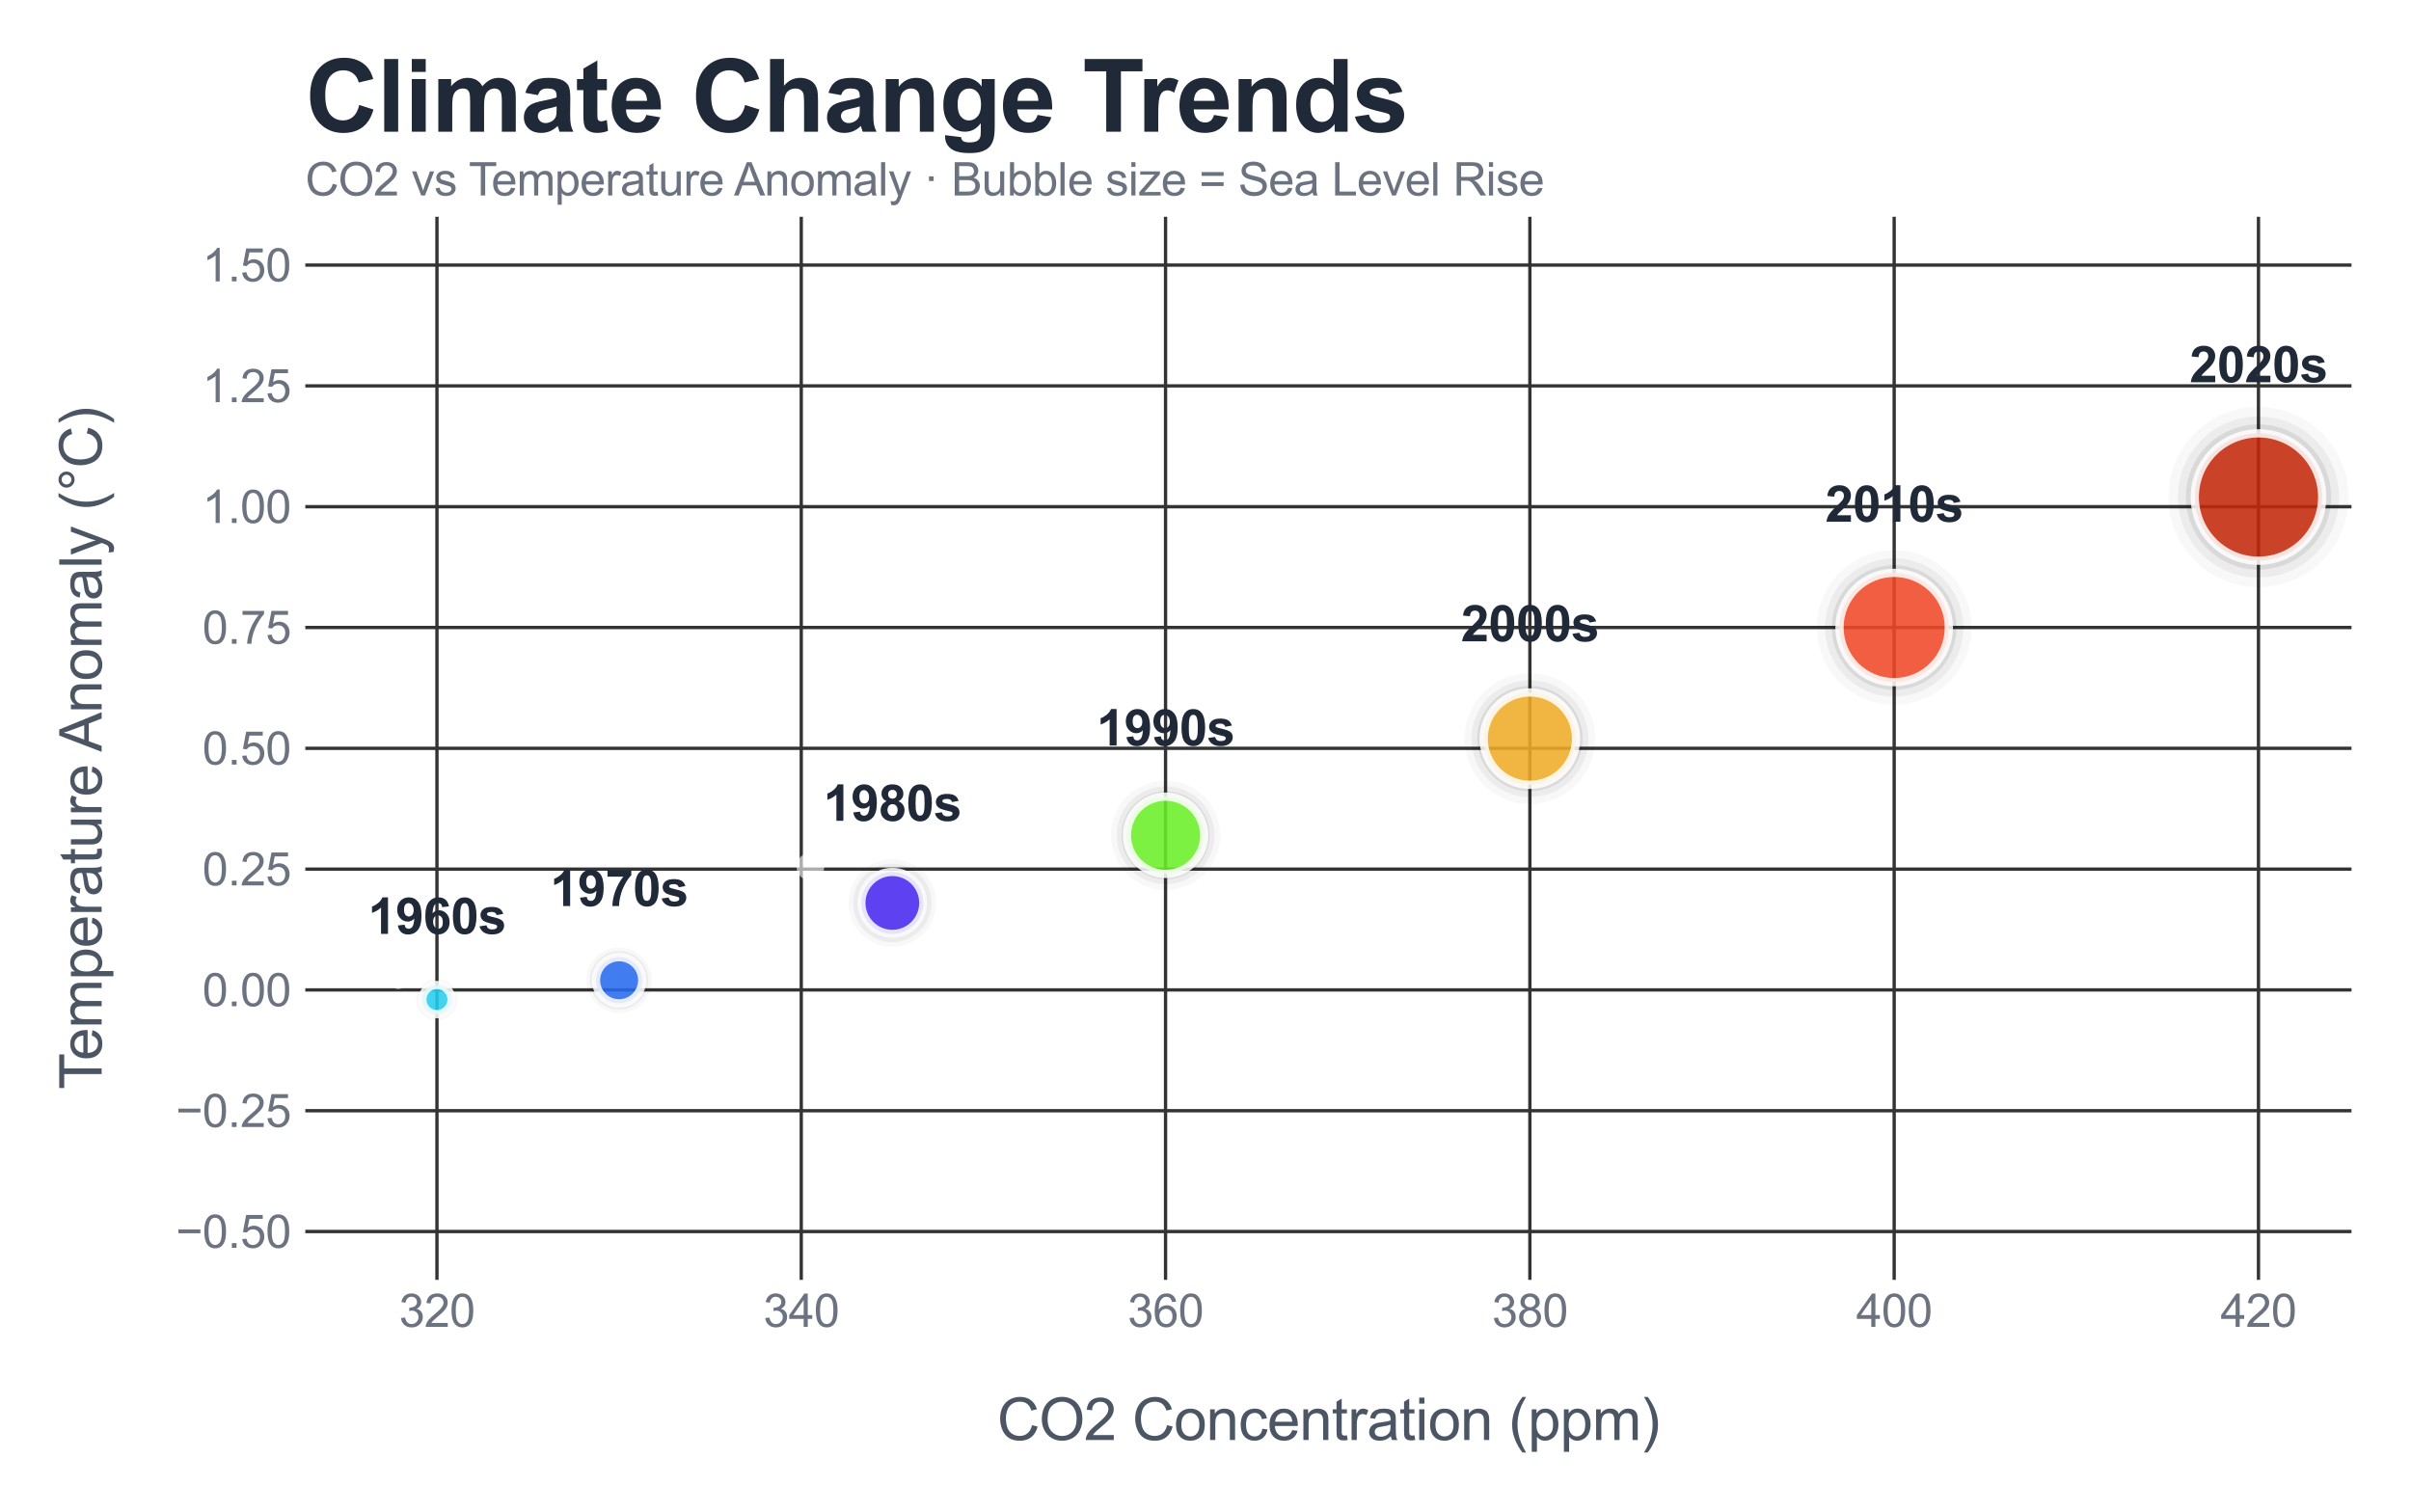 <?xml version="1.0" encoding="utf-8" standalone="no"?>
<!DOCTYPE svg PUBLIC "-//W3C//DTD SVG 1.1//EN"
  "http://www.w3.org/Graphics/SVG/1.1/DTD/svg11.dtd">
<svg xmlns:xlink="http://www.w3.org/1999/xlink" viewBox="0 0 583.344 365.804" xmlns="http://www.w3.org/2000/svg" version="1.1">
 <defs>
  <style type="text/css">*{stroke-linejoin: round; stroke-linecap: butt}</style>
 </defs>
 <g id="figure_1">
  <g id="patch_1">
   <path d="M 0 365.804 
L 583.344 365.804 
L 583.344 0 
L 0 0 
z
" style="fill: #ffffff"/>
  </g>
  <g id="axes_1">
   <g id="patch_2">
    <path d="M 73.87 309.697 
L 568.944 309.697 
L 568.944 52.451 
L 73.87 52.451 
z
" style="fill: #ffffff"/>
   </g>
   <g id="line2d_1">
    <path d="M 73.87 298.004 
L 568.944 298.004 
" clip-path="url(#p25ff89dcd8)" style="fill: none; stroke: #f3f4f6; stroke-linecap: round"/>
   </g>
   <g id="line2d_2">
    <path d="M 73.87 239.539 
L 568.944 239.539 
" clip-path="url(#p25ff89dcd8)" style="fill: none; stroke: #f3f4f6; stroke-linecap: round"/>
   </g>
   <g id="line2d_3">
    <path d="M 73.87 181.074 
L 568.944 181.074 
" clip-path="url(#p25ff89dcd8)" style="fill: none; stroke: #f3f4f6; stroke-linecap: round"/>
   </g>
   <g id="line2d_4">
    <path d="M 73.87 122.609 
L 568.944 122.609 
" clip-path="url(#p25ff89dcd8)" style="fill: none; stroke: #f3f4f6; stroke-linecap: round"/>
   </g>
   <g id="line2d_5">
    <path d="M 73.87 64.144 
L 568.944 64.144 
" clip-path="url(#p25ff89dcd8)" style="fill: none; stroke: #f3f4f6; stroke-linecap: round"/>
   </g>
   <g id="matplotlib.axis_1">
    <g id="xtick_1">
     <g id="line2d_6">
      <path d="M 105.722 309.697 
L 105.722 52.451 
" clip-path="url(#p25ff89dcd8)" style="fill: none; stroke: #333333; stroke-width: 0.8; stroke-linecap: round"/>
     </g>
     <g id="text_1">
      <!-- 320 -->
      <g style="fill: #6b7280" transform="translate(96.547 321.071) scale(0.11 -0.11)">
       <defs>
        <path id="ArialMT-33" d="M 269 1209 
L 831 1284 
Q 928 806 1161 595 
Q 1394 384 1728 384 
Q 2125 384 2398 659 
Q 2672 934 2672 1341 
Q 2672 1728 2419 1979 
Q 2166 2231 1775 2231 
Q 1616 2231 1378 2169 
L 1441 2663 
Q 1497 2656 1531 2656 
Q 1891 2656 2178 2843 
Q 2466 3031 2466 3422 
Q 2466 3731 2256 3934 
Q 2047 4138 1716 4138 
Q 1388 4138 1169 3931 
Q 950 3725 888 3313 
L 325 3413 
Q 428 3978 793 4289 
Q 1159 4600 1703 4600 
Q 2078 4600 2393 4439 
Q 2709 4278 2876 4000 
Q 3044 3722 3044 3409 
Q 3044 3113 2884 2869 
Q 2725 2625 2413 2481 
Q 2819 2388 3044 2092 
Q 3269 1797 3269 1353 
Q 3269 753 2831 336 
Q 2394 -81 1725 -81 
Q 1122 -81 723 278 
Q 325 638 269 1209 
z
" transform="scale(0.016)"/>
        <path id="ArialMT-32" d="M 3222 541 
L 3222 0 
L 194 0 
Q 188 203 259 391 
Q 375 700 629 1000 
Q 884 1300 1366 1694 
Q 2113 2306 2375 2664 
Q 2638 3022 2638 3341 
Q 2638 3675 2398 3904 
Q 2159 4134 1775 4134 
Q 1369 4134 1125 3890 
Q 881 3647 878 3216 
L 300 3275 
Q 359 3922 746 4261 
Q 1134 4600 1788 4600 
Q 2447 4600 2831 4234 
Q 3216 3869 3216 3328 
Q 3216 3053 3103 2787 
Q 2991 2522 2730 2228 
Q 2469 1934 1863 1422 
Q 1356 997 1212 845 
Q 1069 694 975 541 
L 3222 541 
z
" transform="scale(0.016)"/>
        <path id="ArialMT-30" d="M 266 2259 
Q 266 3072 433 3567 
Q 600 4063 929 4331 
Q 1259 4600 1759 4600 
Q 2128 4600 2406 4451 
Q 2684 4303 2865 4023 
Q 3047 3744 3150 3342 
Q 3253 2941 3253 2259 
Q 3253 1453 3087 958 
Q 2922 463 2592 192 
Q 2263 -78 1759 -78 
Q 1097 -78 719 397 
Q 266 969 266 2259 
z
M 844 2259 
Q 844 1131 1108 757 
Q 1372 384 1759 384 
Q 2147 384 2411 759 
Q 2675 1134 2675 2259 
Q 2675 3391 2411 3762 
Q 2147 4134 1753 4134 
Q 1366 4134 1134 3806 
Q 844 3388 844 2259 
z
" transform="scale(0.016)"/>
       </defs>
       <use xlink:href="#ArialMT-33"/>
       <use xlink:href="#ArialMT-32" transform="translate(55.615 0)"/>
       <use xlink:href="#ArialMT-30" transform="translate(111.23 0)"/>
      </g>
     </g>
    </g>
    <g id="xtick_2">
     <g id="line2d_7">
      <path d="M 193.866 309.697 
L 193.866 52.451 
" clip-path="url(#p25ff89dcd8)" style="fill: none; stroke: #333333; stroke-width: 0.8; stroke-linecap: round"/>
     </g>
     <g id="text_2">
      <!-- 340 -->
      <g style="fill: #6b7280" transform="translate(184.69 321.071) scale(0.11 -0.11)">
       <defs>
        <path id="ArialMT-34" d="M 2069 0 
L 2069 1097 
L 81 1097 
L 81 1613 
L 2172 4581 
L 2631 4581 
L 2631 1613 
L 3250 1613 
L 3250 1097 
L 2631 1097 
L 2631 0 
L 2069 0 
z
M 2069 1613 
L 2069 3678 
L 634 1613 
L 2069 1613 
z
" transform="scale(0.016)"/>
       </defs>
       <use xlink:href="#ArialMT-33"/>
       <use xlink:href="#ArialMT-34" transform="translate(55.615 0)"/>
       <use xlink:href="#ArialMT-30" transform="translate(111.23 0)"/>
      </g>
     </g>
    </g>
    <g id="xtick_3">
     <g id="line2d_8">
      <path d="M 282.009 309.697 
L 282.009 52.451 
" clip-path="url(#p25ff89dcd8)" style="fill: none; stroke: #333333; stroke-width: 0.8; stroke-linecap: round"/>
     </g>
     <g id="text_3">
      <!-- 360 -->
      <g style="fill: #6b7280" transform="translate(272.834 321.071) scale(0.11 -0.11)">
       <defs>
        <path id="ArialMT-36" d="M 3184 3459 
L 2625 3416 
Q 2550 3747 2413 3897 
Q 2184 4138 1850 4138 
Q 1581 4138 1378 3988 
Q 1113 3794 959 3422 
Q 806 3050 800 2363 
Q 1003 2672 1297 2822 
Q 1591 2972 1913 2972 
Q 2475 2972 2870 2558 
Q 3266 2144 3266 1488 
Q 3266 1056 3080 686 
Q 2894 316 2569 119 
Q 2244 -78 1831 -78 
Q 1128 -78 684 439 
Q 241 956 241 2144 
Q 241 3472 731 4075 
Q 1159 4600 1884 4600 
Q 2425 4600 2770 4297 
Q 3116 3994 3184 3459 
z
M 888 1484 
Q 888 1194 1011 928 
Q 1134 663 1356 523 
Q 1578 384 1822 384 
Q 2178 384 2434 671 
Q 2691 959 2691 1453 
Q 2691 1928 2437 2201 
Q 2184 2475 1800 2475 
Q 1419 2475 1153 2201 
Q 888 1928 888 1484 
z
" transform="scale(0.016)"/>
       </defs>
       <use xlink:href="#ArialMT-33"/>
       <use xlink:href="#ArialMT-36" transform="translate(55.615 0)"/>
       <use xlink:href="#ArialMT-30" transform="translate(111.23 0)"/>
      </g>
     </g>
    </g>
    <g id="xtick_4">
     <g id="line2d_9">
      <path d="M 370.153 309.697 
L 370.153 52.451 
" clip-path="url(#p25ff89dcd8)" style="fill: none; stroke: #333333; stroke-width: 0.8; stroke-linecap: round"/>
     </g>
     <g id="text_4">
      <!-- 380 -->
      <g style="fill: #6b7280" transform="translate(360.977 321.071) scale(0.11 -0.11)">
       <defs>
        <path id="ArialMT-38" d="M 1131 2484 
Q 781 2613 612 2850 
Q 444 3088 444 3419 
Q 444 3919 803 4259 
Q 1163 4600 1759 4600 
Q 2359 4600 2725 4251 
Q 3091 3903 3091 3403 
Q 3091 3084 2923 2848 
Q 2756 2613 2416 2484 
Q 2838 2347 3058 2040 
Q 3278 1734 3278 1309 
Q 3278 722 2862 322 
Q 2447 -78 1769 -78 
Q 1091 -78 675 323 
Q 259 725 259 1325 
Q 259 1772 486 2073 
Q 713 2375 1131 2484 
z
M 1019 3438 
Q 1019 3113 1228 2906 
Q 1438 2700 1772 2700 
Q 2097 2700 2305 2904 
Q 2513 3109 2513 3406 
Q 2513 3716 2298 3927 
Q 2084 4138 1766 4138 
Q 1444 4138 1231 3931 
Q 1019 3725 1019 3438 
z
M 838 1322 
Q 838 1081 952 856 
Q 1066 631 1291 507 
Q 1516 384 1775 384 
Q 2178 384 2440 643 
Q 2703 903 2703 1303 
Q 2703 1709 2433 1975 
Q 2163 2241 1756 2241 
Q 1359 2241 1098 1978 
Q 838 1716 838 1322 
z
" transform="scale(0.016)"/>
       </defs>
       <use xlink:href="#ArialMT-33"/>
       <use xlink:href="#ArialMT-38" transform="translate(55.615 0)"/>
       <use xlink:href="#ArialMT-30" transform="translate(111.23 0)"/>
      </g>
     </g>
    </g>
    <g id="xtick_5">
     <g id="line2d_10">
      <path d="M 458.297 309.697 
L 458.297 52.451 
" clip-path="url(#p25ff89dcd8)" style="fill: none; stroke: #333333; stroke-width: 0.8; stroke-linecap: round"/>
     </g>
     <g id="text_5">
      <!-- 400 -->
      <g style="fill: #6b7280" transform="translate(449.121 321.071) scale(0.11 -0.11)">
       <use xlink:href="#ArialMT-34"/>
       <use xlink:href="#ArialMT-30" transform="translate(55.615 0)"/>
       <use xlink:href="#ArialMT-30" transform="translate(111.23 0)"/>
      </g>
     </g>
    </g>
    <g id="xtick_6">
     <g id="line2d_11">
      <path d="M 546.44 309.697 
L 546.44 52.451 
" clip-path="url(#p25ff89dcd8)" style="fill: none; stroke: #333333; stroke-width: 0.8; stroke-linecap: round"/>
     </g>
     <g id="text_6">
      <!-- 420 -->
      <g style="fill: #6b7280" transform="translate(537.265 321.071) scale(0.11 -0.11)">
       <use xlink:href="#ArialMT-34"/>
       <use xlink:href="#ArialMT-32" transform="translate(55.615 0)"/>
       <use xlink:href="#ArialMT-30" transform="translate(111.23 0)"/>
      </g>
     </g>
    </g>
    <g id="text_7">
     <!-- CO2 Concentration (ppm) -->
     <g style="fill: #4b5563" transform="translate(241.268 348.458) scale(0.14 -0.14)">
      <defs>
       <path id="ArialMT-43" d="M 3763 1606 
L 4369 1453 
Q 4178 706 3683 314 
Q 3188 -78 2472 -78 
Q 1731 -78 1267 223 
Q 803 525 561 1097 
Q 319 1669 319 2325 
Q 319 3041 592 3573 
Q 866 4106 1370 4382 
Q 1875 4659 2481 4659 
Q 3169 4659 3637 4309 
Q 4106 3959 4291 3325 
L 3694 3184 
Q 3534 3684 3231 3912 
Q 2928 4141 2469 4141 
Q 1941 4141 1586 3887 
Q 1231 3634 1087 3207 
Q 944 2781 944 2328 
Q 944 1744 1114 1308 
Q 1284 872 1643 656 
Q 2003 441 2422 441 
Q 2931 441 3284 734 
Q 3638 1028 3763 1606 
z
" transform="scale(0.016)"/>
       <path id="ArialMT-4f" d="M 309 2231 
Q 309 3372 921 4017 
Q 1534 4663 2503 4663 
Q 3138 4663 3647 4359 
Q 4156 4056 4423 3514 
Q 4691 2972 4691 2284 
Q 4691 1588 4409 1038 
Q 4128 488 3612 205 
Q 3097 -78 2500 -78 
Q 1853 -78 1343 234 
Q 834 547 571 1087 
Q 309 1628 309 2231 
z
M 934 2222 
Q 934 1394 1379 917 
Q 1825 441 2497 441 
Q 3181 441 3623 922 
Q 4066 1403 4066 2288 
Q 4066 2847 3877 3264 
Q 3688 3681 3323 3911 
Q 2959 4141 2506 4141 
Q 1863 4141 1398 3698 
Q 934 3256 934 2222 
z
" transform="scale(0.016)"/>
       <path id="ArialMT-20" transform="scale(0.016)"/>
       <path id="ArialMT-6f" d="M 213 1659 
Q 213 2581 725 3025 
Q 1153 3394 1769 3394 
Q 2453 3394 2887 2945 
Q 3322 2497 3322 1706 
Q 3322 1066 3130 698 
Q 2938 331 2570 128 
Q 2203 -75 1769 -75 
Q 1072 -75 642 372 
Q 213 819 213 1659 
z
M 791 1659 
Q 791 1022 1069 705 
Q 1347 388 1769 388 
Q 2188 388 2466 706 
Q 2744 1025 2744 1678 
Q 2744 2294 2464 2611 
Q 2184 2928 1769 2928 
Q 1347 2928 1069 2612 
Q 791 2297 791 1659 
z
" transform="scale(0.016)"/>
       <path id="ArialMT-6e" d="M 422 0 
L 422 3319 
L 928 3319 
L 928 2847 
Q 1294 3394 1984 3394 
Q 2284 3394 2536 3286 
Q 2788 3178 2913 3003 
Q 3038 2828 3088 2588 
Q 3119 2431 3119 2041 
L 3119 0 
L 2556 0 
L 2556 2019 
Q 2556 2363 2490 2533 
Q 2425 2703 2258 2804 
Q 2091 2906 1866 2906 
Q 1506 2906 1245 2678 
Q 984 2450 984 1813 
L 984 0 
L 422 0 
z
" transform="scale(0.016)"/>
       <path id="ArialMT-63" d="M 2588 1216 
L 3141 1144 
Q 3050 572 2676 248 
Q 2303 -75 1759 -75 
Q 1078 -75 664 370 
Q 250 816 250 1647 
Q 250 2184 428 2587 
Q 606 2991 970 3192 
Q 1334 3394 1763 3394 
Q 2303 3394 2647 3120 
Q 2991 2847 3088 2344 
L 2541 2259 
Q 2463 2594 2264 2762 
Q 2066 2931 1784 2931 
Q 1359 2931 1093 2626 
Q 828 2322 828 1663 
Q 828 994 1084 691 
Q 1341 388 1753 388 
Q 2084 388 2306 591 
Q 2528 794 2588 1216 
z
" transform="scale(0.016)"/>
       <path id="ArialMT-65" d="M 2694 1069 
L 3275 997 
Q 3138 488 2766 206 
Q 2394 -75 1816 -75 
Q 1088 -75 661 373 
Q 234 822 234 1631 
Q 234 2469 665 2931 
Q 1097 3394 1784 3394 
Q 2450 3394 2872 2941 
Q 3294 2488 3294 1666 
Q 3294 1616 3291 1516 
L 816 1516 
Q 847 969 1125 678 
Q 1403 388 1819 388 
Q 2128 388 2347 550 
Q 2566 713 2694 1069 
z
M 847 1978 
L 2700 1978 
Q 2663 2397 2488 2606 
Q 2219 2931 1791 2931 
Q 1403 2931 1139 2672 
Q 875 2413 847 1978 
z
" transform="scale(0.016)"/>
       <path id="ArialMT-74" d="M 1650 503 
L 1731 6 
Q 1494 -44 1306 -44 
Q 1000 -44 831 53 
Q 663 150 594 308 
Q 525 466 525 972 
L 525 2881 
L 113 2881 
L 113 3319 
L 525 3319 
L 525 4141 
L 1084 4478 
L 1084 3319 
L 1650 3319 
L 1650 2881 
L 1084 2881 
L 1084 941 
Q 1084 700 1114 631 
Q 1144 563 1211 522 
Q 1278 481 1403 481 
Q 1497 481 1650 503 
z
" transform="scale(0.016)"/>
       <path id="ArialMT-72" d="M 416 0 
L 416 3319 
L 922 3319 
L 922 2816 
Q 1116 3169 1280 3281 
Q 1444 3394 1641 3394 
Q 1925 3394 2219 3213 
L 2025 2691 
Q 1819 2813 1613 2813 
Q 1428 2813 1281 2702 
Q 1134 2591 1072 2394 
Q 978 2094 978 1738 
L 978 0 
L 416 0 
z
" transform="scale(0.016)"/>
       <path id="ArialMT-61" d="M 2588 409 
Q 2275 144 1986 34 
Q 1697 -75 1366 -75 
Q 819 -75 525 192 
Q 231 459 231 875 
Q 231 1119 342 1320 
Q 453 1522 633 1644 
Q 813 1766 1038 1828 
Q 1203 1872 1538 1913 
Q 2219 1994 2541 2106 
Q 2544 2222 2544 2253 
Q 2544 2597 2384 2738 
Q 2169 2928 1744 2928 
Q 1347 2928 1158 2789 
Q 969 2650 878 2297 
L 328 2372 
Q 403 2725 575 2942 
Q 747 3159 1072 3276 
Q 1397 3394 1825 3394 
Q 2250 3394 2515 3294 
Q 2781 3194 2906 3042 
Q 3031 2891 3081 2659 
Q 3109 2516 3109 2141 
L 3109 1391 
Q 3109 606 3145 398 
Q 3181 191 3288 0 
L 2700 0 
Q 2613 175 2588 409 
z
M 2541 1666 
Q 2234 1541 1622 1453 
Q 1275 1403 1131 1340 
Q 988 1278 909 1158 
Q 831 1038 831 891 
Q 831 666 1001 516 
Q 1172 366 1500 366 
Q 1825 366 2078 508 
Q 2331 650 2450 897 
Q 2541 1088 2541 1459 
L 2541 1666 
z
" transform="scale(0.016)"/>
       <path id="ArialMT-69" d="M 425 3934 
L 425 4581 
L 988 4581 
L 988 3934 
L 425 3934 
z
M 425 0 
L 425 3319 
L 988 3319 
L 988 0 
L 425 0 
z
" transform="scale(0.016)"/>
       <path id="ArialMT-28" d="M 1497 -1347 
Q 1031 -759 709 28 
Q 388 816 388 1659 
Q 388 2403 628 3084 
Q 909 3875 1497 4659 
L 1900 4659 
Q 1522 4009 1400 3731 
Q 1209 3300 1100 2831 
Q 966 2247 966 1656 
Q 966 153 1900 -1347 
L 1497 -1347 
z
" transform="scale(0.016)"/>
       <path id="ArialMT-70" d="M 422 -1272 
L 422 3319 
L 934 3319 
L 934 2888 
Q 1116 3141 1344 3267 
Q 1572 3394 1897 3394 
Q 2322 3394 2647 3175 
Q 2972 2956 3137 2557 
Q 3303 2159 3303 1684 
Q 3303 1175 3120 767 
Q 2938 359 2589 142 
Q 2241 -75 1856 -75 
Q 1575 -75 1351 44 
Q 1128 163 984 344 
L 984 -1272 
L 422 -1272 
z
M 931 1641 
Q 931 1000 1190 694 
Q 1450 388 1819 388 
Q 2194 388 2461 705 
Q 2728 1022 2728 1688 
Q 2728 2322 2467 2637 
Q 2206 2953 1844 2953 
Q 1484 2953 1207 2617 
Q 931 2281 931 1641 
z
" transform="scale(0.016)"/>
       <path id="ArialMT-6d" d="M 422 0 
L 422 3319 
L 925 3319 
L 925 2853 
Q 1081 3097 1340 3245 
Q 1600 3394 1931 3394 
Q 2300 3394 2536 3241 
Q 2772 3088 2869 2813 
Q 3263 3394 3894 3394 
Q 4388 3394 4653 3120 
Q 4919 2847 4919 2278 
L 4919 0 
L 4359 0 
L 4359 2091 
Q 4359 2428 4304 2576 
Q 4250 2725 4106 2815 
Q 3963 2906 3769 2906 
Q 3419 2906 3187 2673 
Q 2956 2441 2956 1928 
L 2956 0 
L 2394 0 
L 2394 2156 
Q 2394 2531 2256 2718 
Q 2119 2906 1806 2906 
Q 1569 2906 1367 2781 
Q 1166 2656 1075 2415 
Q 984 2175 984 1722 
L 984 0 
L 422 0 
z
" transform="scale(0.016)"/>
       <path id="ArialMT-29" d="M 791 -1347 
L 388 -1347 
Q 1322 153 1322 1656 
Q 1322 2244 1188 2822 
Q 1081 3291 891 3722 
Q 769 4003 388 4659 
L 791 4659 
Q 1378 3875 1659 3084 
Q 1900 2403 1900 1659 
Q 1900 816 1576 28 
Q 1253 -759 791 -1347 
z
" transform="scale(0.016)"/>
      </defs>
      <use xlink:href="#ArialMT-43"/>
      <use xlink:href="#ArialMT-4f" transform="translate(72.217 0)"/>
      <use xlink:href="#ArialMT-32" transform="translate(150 0)"/>
      <use xlink:href="#ArialMT-20" transform="translate(205.615 0)"/>
      <use xlink:href="#ArialMT-43" transform="translate(233.398 0)"/>
      <use xlink:href="#ArialMT-6f" transform="translate(305.615 0)"/>
      <use xlink:href="#ArialMT-6e" transform="translate(361.23 0)"/>
      <use xlink:href="#ArialMT-63" transform="translate(416.846 0)"/>
      <use xlink:href="#ArialMT-65" transform="translate(466.846 0)"/>
      <use xlink:href="#ArialMT-6e" transform="translate(522.461 0)"/>
      <use xlink:href="#ArialMT-74" transform="translate(578.076 0)"/>
      <use xlink:href="#ArialMT-72" transform="translate(605.859 0)"/>
      <use xlink:href="#ArialMT-61" transform="translate(639.16 0)"/>
      <use xlink:href="#ArialMT-74" transform="translate(694.775 0)"/>
      <use xlink:href="#ArialMT-69" transform="translate(722.559 0)"/>
      <use xlink:href="#ArialMT-6f" transform="translate(744.775 0)"/>
      <use xlink:href="#ArialMT-6e" transform="translate(800.391 0)"/>
      <use xlink:href="#ArialMT-20" transform="translate(856.006 0)"/>
      <use xlink:href="#ArialMT-28" transform="translate(883.789 0)"/>
      <use xlink:href="#ArialMT-70" transform="translate(917.09 0)"/>
      <use xlink:href="#ArialMT-70" transform="translate(972.705 0)"/>
      <use xlink:href="#ArialMT-6d" transform="translate(1028.32 0)"/>
      <use xlink:href="#ArialMT-29" transform="translate(1111.621 0)"/>
     </g>
    </g>
   </g>
   <g id="matplotlib.axis_2">
    <g id="ytick_1">
     <g id="line2d_12">
      <path d="M 73.87 298.004 
L 568.944 298.004 
" clip-path="url(#p25ff89dcd8)" style="fill: none; stroke: #333333; stroke-width: 0.8; stroke-linecap: round"/>
     </g>
     <g id="text_8">
      <!-- −0.50 -->
      <g style="fill: #6b7280" transform="translate(42.538 301.941) scale(0.11 -0.11)">
       <defs>
        <path id="ArialMT-2212" d="M 3381 1997 
L 356 1997 
L 356 2522 
L 3381 2522 
L 3381 1997 
z
" transform="scale(0.016)"/>
        <path id="ArialMT-2e" d="M 581 0 
L 581 641 
L 1222 641 
L 1222 0 
L 581 0 
z
" transform="scale(0.016)"/>
        <path id="ArialMT-35" d="M 266 1200 
L 856 1250 
Q 922 819 1161 601 
Q 1400 384 1738 384 
Q 2144 384 2425 690 
Q 2706 997 2706 1503 
Q 2706 1984 2436 2262 
Q 2166 2541 1728 2541 
Q 1456 2541 1237 2417 
Q 1019 2294 894 2097 
L 366 2166 
L 809 4519 
L 3088 4519 
L 3088 3981 
L 1259 3981 
L 1013 2750 
Q 1425 3038 1878 3038 
Q 2478 3038 2890 2622 
Q 3303 2206 3303 1553 
Q 3303 931 2941 478 
Q 2500 -78 1738 -78 
Q 1113 -78 717 272 
Q 322 622 266 1200 
z
" transform="scale(0.016)"/>
       </defs>
       <use xlink:href="#ArialMT-2212"/>
       <use xlink:href="#ArialMT-30" transform="translate(58.398 0)"/>
       <use xlink:href="#ArialMT-2e" transform="translate(114.014 0)"/>
       <use xlink:href="#ArialMT-35" transform="translate(141.797 0)"/>
       <use xlink:href="#ArialMT-30" transform="translate(197.412 0)"/>
      </g>
     </g>
    </g>
    <g id="ytick_2">
     <g id="line2d_13">
      <path d="M 73.87 268.772 
L 568.944 268.772 
" clip-path="url(#p25ff89dcd8)" style="fill: none; stroke: #333333; stroke-width: 0.8; stroke-linecap: round"/>
     </g>
     <g id="text_9">
      <!-- −0.25 -->
      <g style="fill: #6b7280" transform="translate(42.538 272.709) scale(0.11 -0.11)">
       <use xlink:href="#ArialMT-2212"/>
       <use xlink:href="#ArialMT-30" transform="translate(58.398 0)"/>
       <use xlink:href="#ArialMT-2e" transform="translate(114.014 0)"/>
       <use xlink:href="#ArialMT-32" transform="translate(141.797 0)"/>
       <use xlink:href="#ArialMT-35" transform="translate(197.412 0)"/>
      </g>
     </g>
    </g>
    <g id="ytick_3">
     <g id="line2d_14">
      <path d="M 73.87 239.539 
L 568.944 239.539 
" clip-path="url(#p25ff89dcd8)" style="fill: none; stroke: #333333; stroke-width: 0.8; stroke-linecap: round"/>
     </g>
     <g id="text_10">
      <!-- 0.00 -->
      <g style="fill: #6b7280" transform="translate(48.963 243.476) scale(0.11 -0.11)">
       <use xlink:href="#ArialMT-30"/>
       <use xlink:href="#ArialMT-2e" transform="translate(55.615 0)"/>
       <use xlink:href="#ArialMT-30" transform="translate(83.398 0)"/>
       <use xlink:href="#ArialMT-30" transform="translate(139.014 0)"/>
      </g>
     </g>
    </g>
    <g id="ytick_4">
     <g id="line2d_15">
      <path d="M 73.87 210.307 
L 568.944 210.307 
" clip-path="url(#p25ff89dcd8)" style="fill: none; stroke: #333333; stroke-width: 0.8; stroke-linecap: round"/>
     </g>
     <g id="text_11">
      <!-- 0.25 -->
      <g style="fill: #6b7280" transform="translate(48.963 214.244) scale(0.11 -0.11)">
       <use xlink:href="#ArialMT-30"/>
       <use xlink:href="#ArialMT-2e" transform="translate(55.615 0)"/>
       <use xlink:href="#ArialMT-32" transform="translate(83.398 0)"/>
       <use xlink:href="#ArialMT-35" transform="translate(139.014 0)"/>
      </g>
     </g>
    </g>
    <g id="ytick_5">
     <g id="line2d_16">
      <path d="M 73.87 181.074 
L 568.944 181.074 
" clip-path="url(#p25ff89dcd8)" style="fill: none; stroke: #333333; stroke-width: 0.8; stroke-linecap: round"/>
     </g>
     <g id="text_12">
      <!-- 0.50 -->
      <g style="fill: #6b7280" transform="translate(48.963 185.011) scale(0.11 -0.11)">
       <use xlink:href="#ArialMT-30"/>
       <use xlink:href="#ArialMT-2e" transform="translate(55.615 0)"/>
       <use xlink:href="#ArialMT-35" transform="translate(83.398 0)"/>
       <use xlink:href="#ArialMT-30" transform="translate(139.014 0)"/>
      </g>
     </g>
    </g>
    <g id="ytick_6">
     <g id="line2d_17">
      <path d="M 73.87 151.842 
L 568.944 151.842 
" clip-path="url(#p25ff89dcd8)" style="fill: none; stroke: #333333; stroke-width: 0.8; stroke-linecap: round"/>
     </g>
     <g id="text_13">
      <!-- 0.75 -->
      <g style="fill: #6b7280" transform="translate(48.963 155.778) scale(0.11 -0.11)">
       <defs>
        <path id="ArialMT-37" d="M 303 3981 
L 303 4522 
L 3269 4522 
L 3269 4084 
Q 2831 3619 2401 2847 
Q 1972 2075 1738 1259 
Q 1569 684 1522 0 
L 944 0 
Q 953 541 1156 1306 
Q 1359 2072 1739 2783 
Q 2119 3494 2547 3981 
L 303 3981 
z
" transform="scale(0.016)"/>
       </defs>
       <use xlink:href="#ArialMT-30"/>
       <use xlink:href="#ArialMT-2e" transform="translate(55.615 0)"/>
       <use xlink:href="#ArialMT-37" transform="translate(83.398 0)"/>
       <use xlink:href="#ArialMT-35" transform="translate(139.014 0)"/>
      </g>
     </g>
    </g>
    <g id="ytick_7">
     <g id="line2d_18">
      <path d="M 73.87 122.609 
L 568.944 122.609 
" clip-path="url(#p25ff89dcd8)" style="fill: none; stroke: #333333; stroke-width: 0.8; stroke-linecap: round"/>
     </g>
     <g id="text_14">
      <!-- 1.00 -->
      <g style="fill: #6b7280" transform="translate(48.963 126.546) scale(0.11 -0.11)">
       <defs>
        <path id="ArialMT-31" d="M 2384 0 
L 1822 0 
L 1822 3584 
Q 1619 3391 1289 3197 
Q 959 3003 697 2906 
L 697 3450 
Q 1169 3672 1522 3987 
Q 1875 4303 2022 4600 
L 2384 4600 
L 2384 0 
z
" transform="scale(0.016)"/>
       </defs>
       <use xlink:href="#ArialMT-31"/>
       <use xlink:href="#ArialMT-2e" transform="translate(55.615 0)"/>
       <use xlink:href="#ArialMT-30" transform="translate(83.398 0)"/>
       <use xlink:href="#ArialMT-30" transform="translate(139.014 0)"/>
      </g>
     </g>
    </g>
    <g id="ytick_8">
     <g id="line2d_19">
      <path d="M 73.87 93.377 
L 568.944 93.377 
" clip-path="url(#p25ff89dcd8)" style="fill: none; stroke: #333333; stroke-width: 0.8; stroke-linecap: round"/>
     </g>
     <g id="text_15">
      <!-- 1.25 -->
      <g style="fill: #6b7280" transform="translate(48.963 97.313) scale(0.11 -0.11)">
       <use xlink:href="#ArialMT-31"/>
       <use xlink:href="#ArialMT-2e" transform="translate(55.615 0)"/>
       <use xlink:href="#ArialMT-32" transform="translate(83.398 0)"/>
       <use xlink:href="#ArialMT-35" transform="translate(139.014 0)"/>
      </g>
     </g>
    </g>
    <g id="ytick_9">
     <g id="line2d_20">
      <path d="M 73.87 64.144 
L 568.944 64.144 
" clip-path="url(#p25ff89dcd8)" style="fill: none; stroke: #333333; stroke-width: 0.8; stroke-linecap: round"/>
     </g>
     <g id="text_16">
      <!-- 1.50 -->
      <g style="fill: #6b7280" transform="translate(48.963 68.081) scale(0.11 -0.11)">
       <use xlink:href="#ArialMT-31"/>
       <use xlink:href="#ArialMT-2e" transform="translate(55.615 0)"/>
       <use xlink:href="#ArialMT-35" transform="translate(83.398 0)"/>
       <use xlink:href="#ArialMT-30" transform="translate(139.014 0)"/>
      </g>
     </g>
    </g>
    <g id="text_17">
     <!-- Temperature Anomaly (°C) -->
     <g style="fill: #4b5563" transform="translate(24.592 263.617) rotate(-90) scale(0.14 -0.14)">
      <defs>
       <path id="ArialMT-54" d="M 1659 0 
L 1659 4041 
L 150 4041 
L 150 4581 
L 3781 4581 
L 3781 4041 
L 2266 4041 
L 2266 0 
L 1659 0 
z
" transform="scale(0.016)"/>
       <path id="ArialMT-75" d="M 2597 0 
L 2597 488 
Q 2209 -75 1544 -75 
Q 1250 -75 995 37 
Q 741 150 617 320 
Q 494 491 444 738 
Q 409 903 409 1263 
L 409 3319 
L 972 3319 
L 972 1478 
Q 972 1038 1006 884 
Q 1059 663 1231 536 
Q 1403 409 1656 409 
Q 1909 409 2131 539 
Q 2353 669 2445 892 
Q 2538 1116 2538 1541 
L 2538 3319 
L 3100 3319 
L 3100 0 
L 2597 0 
z
" transform="scale(0.016)"/>
       <path id="ArialMT-41" d="M -9 0 
L 1750 4581 
L 2403 4581 
L 4278 0 
L 3588 0 
L 3053 1388 
L 1138 1388 
L 634 0 
L -9 0 
z
M 1313 1881 
L 2866 1881 
L 2388 3150 
Q 2169 3728 2063 4100 
Q 1975 3659 1816 3225 
L 1313 1881 
z
" transform="scale(0.016)"/>
       <path id="ArialMT-6c" d="M 409 0 
L 409 4581 
L 972 4581 
L 972 0 
L 409 0 
z
" transform="scale(0.016)"/>
       <path id="ArialMT-79" d="M 397 -1278 
L 334 -750 
Q 519 -800 656 -800 
Q 844 -800 956 -737 
Q 1069 -675 1141 -563 
Q 1194 -478 1313 -144 
Q 1328 -97 1363 -6 
L 103 3319 
L 709 3319 
L 1400 1397 
Q 1534 1031 1641 628 
Q 1738 1016 1872 1384 
L 2581 3319 
L 3144 3319 
L 1881 -56 
Q 1678 -603 1566 -809 
Q 1416 -1088 1222 -1217 
Q 1028 -1347 759 -1347 
Q 597 -1347 397 -1278 
z
" transform="scale(0.016)"/>
       <path id="ArialMT-b0" d="M 400 3794 
Q 400 4153 654 4406 
Q 909 4659 1266 4659 
Q 1628 4659 1881 4406 
Q 2134 4153 2134 3794 
Q 2134 3434 1879 3179 
Q 1625 2925 1266 2925 
Q 909 2925 654 3178 
Q 400 3431 400 3794 
z
M 741 3794 
Q 741 3575 895 3420 
Q 1050 3266 1269 3266 
Q 1484 3266 1639 3420 
Q 1794 3575 1794 3794 
Q 1794 4013 1639 4167 
Q 1484 4322 1269 4322 
Q 1050 4322 895 4167 
Q 741 4013 741 3794 
z
" transform="scale(0.016)"/>
      </defs>
      <use xlink:href="#ArialMT-54"/>
      <use xlink:href="#ArialMT-65" transform="translate(49.959 0)"/>
      <use xlink:href="#ArialMT-6d" transform="translate(105.574 0)"/>
      <use xlink:href="#ArialMT-70" transform="translate(188.875 0)"/>
      <use xlink:href="#ArialMT-65" transform="translate(244.49 0)"/>
      <use xlink:href="#ArialMT-72" transform="translate(300.105 0)"/>
      <use xlink:href="#ArialMT-61" transform="translate(333.406 0)"/>
      <use xlink:href="#ArialMT-74" transform="translate(389.021 0)"/>
      <use xlink:href="#ArialMT-75" transform="translate(416.805 0)"/>
      <use xlink:href="#ArialMT-72" transform="translate(472.42 0)"/>
      <use xlink:href="#ArialMT-65" transform="translate(505.721 0)"/>
      <use xlink:href="#ArialMT-20" transform="translate(561.336 0)"/>
      <use xlink:href="#ArialMT-41" transform="translate(583.619 0)"/>
      <use xlink:href="#ArialMT-6e" transform="translate(650.318 0)"/>
      <use xlink:href="#ArialMT-6f" transform="translate(705.934 0)"/>
      <use xlink:href="#ArialMT-6d" transform="translate(761.549 0)"/>
      <use xlink:href="#ArialMT-61" transform="translate(844.85 0)"/>
      <use xlink:href="#ArialMT-6c" transform="translate(900.465 0)"/>
      <use xlink:href="#ArialMT-79" transform="translate(922.682 0)"/>
      <use xlink:href="#ArialMT-20" transform="translate(972.682 0)"/>
      <use xlink:href="#ArialMT-28" transform="translate(1000.465 0)"/>
      <use xlink:href="#ArialMT-b0" transform="translate(1033.766 0)"/>
      <use xlink:href="#ArialMT-43" transform="translate(1073.756 0)"/>
      <use xlink:href="#ArialMT-29" transform="translate(1145.973 0)"/>
     </g>
    </g>
   </g>
   <g id="PathCollection_1">
    <path d="M 105.722 246.878 
C 107.048 246.878 108.32 246.351 109.258 245.413 
C 110.195 244.476 110.722 243.204 110.722 241.878 
C 110.722 240.552 110.195 239.28 109.258 238.342 
C 108.32 237.405 107.048 236.878 105.722 236.878 
C 104.396 236.878 103.124 237.405 102.187 238.342 
C 101.249 239.28 100.722 240.552 100.722 241.878 
C 100.722 243.204 101.249 244.476 102.187 245.413 
C 103.124 246.351 104.396 246.878 105.722 246.878 
z
" clip-path="url(#p25ff89dcd8)" style="fill-opacity: 0.03"/>
    <path d="M 149.794 245.106 
C 151.891 245.106 153.902 244.273 155.384 242.791 
C 156.867 241.308 157.7 239.297 157.7 237.201 
C 157.7 235.104 156.867 233.093 155.384 231.611 
C 153.902 230.128 151.891 229.295 149.794 229.295 
C 147.697 229.295 145.686 230.128 144.204 231.611 
C 142.721 233.093 141.888 235.104 141.888 237.201 
C 141.888 239.297 142.721 241.308 144.204 242.791 
C 145.686 244.273 147.697 245.106 149.794 245.106 
z
" clip-path="url(#p25ff89dcd8)" style="fill-opacity: 0.03"/>
    <path d="M 215.902 229.098 
C 218.715 229.098 221.413 227.981 223.402 225.992 
C 225.391 224.003 226.508 221.305 226.508 218.492 
C 226.508 215.679 225.391 212.981 223.402 210.992 
C 221.413 209.003 218.715 207.885 215.902 207.885 
C 213.089 207.885 210.391 209.003 208.402 210.992 
C 206.413 212.981 205.295 215.679 205.295 218.492 
C 205.295 221.305 206.413 224.003 208.402 225.992 
C 210.391 227.981 213.089 229.098 215.902 229.098 
z
" clip-path="url(#p25ff89dcd8)" style="fill-opacity: 0.03"/>
    <path d="M 282.009 215.35 
C 285.518 215.35 288.883 213.957 291.364 211.476 
C 293.844 208.995 295.238 205.63 295.238 202.122 
C 295.238 198.613 293.844 195.248 291.364 192.768 
C 288.883 190.287 285.518 188.893 282.009 188.893 
C 278.501 188.893 275.136 190.287 272.655 192.768 
C 270.175 195.248 268.781 198.613 268.781 202.122 
C 268.781 205.63 270.175 208.995 272.655 211.476 
C 275.136 213.957 278.501 215.35 282.009 215.35 
z
" clip-path="url(#p25ff89dcd8)" style="fill-opacity: 0.03"/>
    <path d="M 370.153 194.547 
C 374.346 194.547 378.368 192.881 381.333 189.916 
C 384.298 186.951 385.964 182.929 385.964 178.736 
C 385.964 174.542 384.298 170.52 381.333 167.555 
C 378.368 164.59 374.346 162.924 370.153 162.924 
C 365.96 162.924 361.938 164.59 358.973 167.555 
C 356.008 170.52 354.342 174.542 354.342 178.736 
C 354.342 182.929 356.008 186.951 358.973 189.916 
C 361.938 192.881 365.96 194.547 370.153 194.547 
z
" clip-path="url(#p25ff89dcd8)" style="fill-opacity: 0.03"/>
    <path d="M 458.297 170.55 
C 463.258 170.55 468.017 168.579 471.525 165.07 
C 475.034 161.562 477.005 156.803 477.005 151.842 
C 477.005 146.88 475.034 142.121 471.525 138.613 
C 468.017 135.105 463.258 133.133 458.297 133.133 
C 453.335 133.133 448.576 135.105 445.068 138.613 
C 441.56 142.121 439.588 146.88 439.588 151.842 
C 439.588 156.803 441.56 161.562 445.068 165.07 
C 448.576 168.579 453.335 170.55 458.297 170.55 
z
" clip-path="url(#p25ff89dcd8)" style="fill-opacity: 0.03"/>
    <path d="M 546.44 142.065 
C 552.22 142.065 557.764 139.769 561.851 135.682 
C 565.938 131.594 568.235 126.05 568.235 120.271 
C 568.235 114.491 565.938 108.947 561.851 104.859 
C 557.764 100.772 552.22 98.476 546.44 98.476 
C 540.66 98.476 535.116 100.772 531.029 104.859 
C 526.942 108.947 524.646 114.491 524.646 120.271 
C 524.646 126.05 526.942 131.594 531.029 135.682 
C 535.116 139.769 540.66 142.065 546.44 142.065 
z
" clip-path="url(#p25ff89dcd8)" style="fill-opacity: 0.03"/>
   </g>
   <g id="PathCollection_2">
    <path d="M 105.722 246.35 
C 106.908 246.35 108.046 245.879 108.885 245.04 
C 109.723 244.202 110.194 243.064 110.194 241.878 
C 110.194 240.692 109.723 239.554 108.885 238.716 
C 108.046 237.877 106.908 237.406 105.722 237.406 
C 104.536 237.406 103.399 237.877 102.56 238.716 
C 101.721 239.554 101.25 240.692 101.25 241.878 
C 101.25 243.064 101.721 244.202 102.56 245.04 
C 103.399 245.879 104.536 246.35 105.722 246.35 
z
" clip-path="url(#p25ff89dcd8)" style="fill-opacity: 0.05"/>
    <path d="M 149.794 244.272 
C 151.669 244.272 153.468 243.527 154.794 242.201 
C 156.12 240.875 156.865 239.076 156.865 237.201 
C 156.865 235.325 156.12 233.527 154.794 232.201 
C 153.468 230.875 151.669 230.13 149.794 230.13 
C 147.919 230.13 146.12 230.875 144.794 232.201 
C 143.468 233.527 142.723 235.325 142.723 237.201 
C 142.723 239.076 143.468 240.875 144.794 242.201 
C 146.12 243.527 147.919 244.272 149.794 244.272 
z
" clip-path="url(#p25ff89dcd8)" style="fill-opacity: 0.05"/>
    <path d="M 215.902 227.979 
C 218.418 227.979 220.831 226.979 222.61 225.2 
C 224.389 223.421 225.389 221.008 225.389 218.492 
C 225.389 215.976 224.389 213.563 222.61 211.784 
C 220.831 210.005 218.418 209.005 215.902 209.005 
C 213.386 209.005 210.973 210.005 209.194 211.784 
C 207.414 213.563 206.415 215.976 206.415 218.492 
C 206.415 221.008 207.414 223.421 209.194 225.2 
C 210.973 226.979 213.386 227.979 215.902 227.979 
z
" clip-path="url(#p25ff89dcd8)" style="fill-opacity: 0.05"/>
    <path d="M 282.009 213.954 
C 285.147 213.954 288.157 212.707 290.376 210.488 
C 292.595 208.269 293.842 205.26 293.842 202.122 
C 293.842 198.984 292.595 195.974 290.376 193.755 
C 288.157 191.536 285.147 190.29 282.009 190.29 
C 278.872 190.29 275.862 191.536 273.643 193.755 
C 271.424 195.974 270.177 198.984 270.177 202.122 
C 270.177 205.26 271.424 208.269 273.643 210.488 
C 275.862 212.707 278.872 213.954 282.009 213.954 
z
" clip-path="url(#p25ff89dcd8)" style="fill-opacity: 0.05"/>
    <path d="M 370.153 192.878 
C 373.904 192.878 377.501 191.388 380.153 188.736 
C 382.805 186.084 384.295 182.486 384.295 178.736 
C 384.295 174.985 382.805 171.388 380.153 168.736 
C 377.501 166.084 373.904 164.593 370.153 164.593 
C 366.403 164.593 362.805 166.084 360.153 168.736 
C 357.501 171.388 356.011 174.985 356.011 178.736 
C 356.011 182.486 357.501 186.084 360.153 188.736 
C 362.805 191.388 366.403 192.878 370.153 192.878 
z
" clip-path="url(#p25ff89dcd8)" style="fill-opacity: 0.05"/>
    <path d="M 458.297 168.575 
C 462.734 168.575 466.991 166.812 470.129 163.674 
C 473.267 160.536 475.03 156.279 475.03 151.842 
C 475.03 147.404 473.267 143.147 470.129 140.01 
C 466.991 136.872 462.734 135.108 458.297 135.108 
C 453.859 135.108 449.602 136.872 446.464 140.01 
C 443.327 143.147 441.563 147.404 441.563 151.842 
C 441.563 156.279 443.327 160.536 446.464 163.674 
C 449.602 166.812 453.859 168.575 458.297 168.575 
z
" clip-path="url(#p25ff89dcd8)" style="fill-opacity: 0.05"/>
    <path d="M 546.44 139.764 
C 551.61 139.764 556.569 137.71 560.224 134.055 
C 563.88 130.399 565.934 125.44 565.934 120.271 
C 565.934 115.101 563.88 110.142 560.224 106.486 
C 556.569 102.831 551.61 100.777 546.44 100.777 
C 541.27 100.777 536.312 102.831 532.656 106.486 
C 529.001 110.142 526.947 115.101 526.947 120.271 
C 526.947 125.44 529.001 130.399 532.656 134.055 
C 536.312 137.71 541.27 139.764 546.44 139.764 
z
" clip-path="url(#p25ff89dcd8)" style="fill-opacity: 0.05"/>
   </g>
   <g id="PathCollection_3">
    <path d="M 105.722 245.909 
C 106.791 245.909 107.817 245.484 108.573 244.728 
C 109.329 243.972 109.753 242.947 109.753 241.878 
C 109.753 240.809 109.329 239.783 108.573 239.028 
C 107.817 238.272 106.791 237.847 105.722 237.847 
C 104.653 237.847 103.628 238.272 102.872 239.028 
C 102.116 239.783 101.691 240.809 101.691 241.878 
C 101.691 242.947 102.116 243.972 102.872 244.728 
C 103.628 245.484 104.653 245.909 105.722 245.909 
z
" clip-path="url(#p25ff89dcd8)" style="fill-opacity: 0.08"/>
    <path d="M 149.794 243.575 
C 151.484 243.575 153.106 242.903 154.301 241.708 
C 155.496 240.512 156.168 238.891 156.168 237.201 
C 156.168 235.51 155.496 233.889 154.301 232.694 
C 153.106 231.499 151.484 230.827 149.794 230.827 
C 148.104 230.827 146.482 231.499 145.287 232.694 
C 144.092 233.889 143.42 235.51 143.42 237.201 
C 143.42 238.891 144.092 240.512 145.287 241.708 
C 146.482 242.903 148.104 243.575 149.794 243.575 
z
" clip-path="url(#p25ff89dcd8)" style="fill-opacity: 0.08"/>
    <path d="M 215.902 227.043 
C 218.17 227.043 220.345 226.142 221.948 224.539 
C 223.552 222.935 224.453 220.76 224.453 218.492 
C 224.453 216.224 223.552 214.049 221.948 212.445 
C 220.345 210.842 218.17 209.941 215.902 209.941 
C 213.634 209.941 211.459 210.842 209.855 212.445 
C 208.251 214.049 207.35 216.224 207.35 218.492 
C 207.35 220.76 208.251 222.935 209.855 224.539 
C 211.459 226.142 213.634 227.043 215.902 227.043 
z
" clip-path="url(#p25ff89dcd8)" style="fill-opacity: 0.08"/>
    <path d="M 282.009 212.787 
C 284.838 212.787 287.551 211.663 289.551 209.663 
C 291.551 207.663 292.675 204.95 292.675 202.122 
C 292.675 199.293 291.551 196.58 289.551 194.58 
C 287.551 192.58 284.838 191.456 282.009 191.456 
C 279.181 191.456 276.468 192.58 274.468 194.58 
C 272.468 196.58 271.344 199.293 271.344 202.122 
C 271.344 204.95 272.468 207.663 274.468 209.663 
C 276.468 211.663 279.181 212.787 282.009 212.787 
z
" clip-path="url(#p25ff89dcd8)" style="fill-opacity: 0.08"/>
    <path d="M 370.153 191.483 
C 373.534 191.483 376.776 190.14 379.167 187.749 
C 381.557 185.359 382.901 182.116 382.901 178.736 
C 382.901 175.355 381.557 172.112 379.167 169.722 
C 376.776 167.331 373.534 165.988 370.153 165.988 
C 366.772 165.988 363.53 167.331 361.139 169.722 
C 358.749 172.112 357.405 175.355 357.405 178.736 
C 357.405 182.116 358.749 185.359 361.139 187.749 
C 363.53 190.14 366.772 191.483 370.153 191.483 
z
" clip-path="url(#p25ff89dcd8)" style="fill-opacity: 0.08"/>
    <path d="M 458.297 166.925 
C 462.297 166.925 466.134 165.336 468.962 162.507 
C 471.79 159.679 473.38 155.842 473.38 151.842 
C 473.38 147.842 471.79 144.005 468.962 141.176 
C 466.134 138.348 462.297 136.759 458.297 136.759 
C 454.297 136.759 450.46 138.348 447.631 141.176 
C 444.803 144.005 443.214 147.842 443.214 151.842 
C 443.214 155.842 444.803 159.679 447.631 162.507 
C 450.46 165.336 454.297 166.925 458.297 166.925 
z
" clip-path="url(#p25ff89dcd8)" style="fill-opacity: 0.08"/>
    <path d="M 546.44 137.842 
C 551.1 137.842 555.57 135.99 558.865 132.695 
C 562.16 129.4 564.012 124.93 564.012 120.271 
C 564.012 115.611 562.16 111.141 558.865 107.846 
C 555.57 104.551 551.1 102.699 546.44 102.699 
C 541.78 102.699 537.311 104.551 534.015 107.846 
C 530.72 111.141 528.869 115.611 528.869 120.271 
C 528.869 124.93 530.72 129.4 534.015 132.695 
C 537.311 135.99 541.78 137.842 546.44 137.842 
z
" clip-path="url(#p25ff89dcd8)" style="fill-opacity: 0.08"/>
   </g>
   <g id="PathCollection_4">
    <path d="M 105.722 245.413 
C 106.66 245.413 107.559 245.041 108.222 244.378 
C 108.885 243.715 109.258 242.816 109.258 241.878 
C 109.258 240.94 108.885 240.041 108.222 239.378 
C 107.559 238.715 106.66 238.342 105.722 238.342 
C 104.785 238.342 103.885 238.715 103.222 239.378 
C 102.559 240.041 102.187 240.94 102.187 241.878 
C 102.187 242.816 102.559 243.715 103.222 244.378 
C 103.885 245.041 104.785 245.413 105.722 245.413 
z
" clip-path="url(#p25ff89dcd8)" style="fill: #27d3f5; fill-opacity: 0.85; stroke: #ffffff; stroke-opacity: 0.85; stroke-width: 2"/>
    <path d="M 149.794 242.791 
C 151.277 242.791 152.699 242.202 153.747 241.154 
C 154.795 240.105 155.384 238.683 155.384 237.201 
C 155.384 235.718 154.795 234.296 153.747 233.248 
C 152.699 232.2 151.277 231.611 149.794 231.611 
C 148.312 231.611 146.889 232.2 145.841 233.248 
C 144.793 234.296 144.204 235.718 144.204 237.201 
C 144.204 238.683 144.793 240.105 145.841 241.154 
C 146.889 242.202 148.312 242.791 149.794 242.791 
z
" clip-path="url(#p25ff89dcd8)" style="fill: #276cf5; fill-opacity: 0.85; stroke: #ffffff; stroke-opacity: 0.85; stroke-width: 2"/>
    <path d="M 215.902 225.992 
C 217.891 225.992 219.799 225.202 221.205 223.795 
C 222.611 222.389 223.402 220.481 223.402 218.492 
C 223.402 216.503 222.611 214.595 221.205 213.189 
C 219.799 211.782 217.891 210.992 215.902 210.992 
C 213.913 210.992 212.005 211.782 210.598 213.189 
C 209.192 214.595 208.402 216.503 208.402 218.492 
C 208.402 220.481 209.192 222.389 210.598 223.795 
C 212.005 225.202 213.913 225.992 215.902 225.992 
z
" clip-path="url(#p25ff89dcd8)" style="fill: #4927f5; fill-opacity: 0.85; stroke: #ffffff; stroke-opacity: 0.85; stroke-width: 2"/>
    <path d="M 282.009 211.476 
C 284.49 211.476 286.87 210.49 288.624 208.736 
C 290.378 206.982 291.364 204.602 291.364 202.122 
C 291.364 199.641 290.378 197.261 288.624 195.507 
C 286.87 193.753 284.49 192.768 282.009 192.768 
C 279.529 192.768 277.149 193.753 275.395 195.507 
C 273.641 197.261 272.655 199.641 272.655 202.122 
C 272.655 204.602 273.641 206.982 275.395 208.736 
C 277.149 210.49 279.529 211.476 282.009 211.476 
z
" clip-path="url(#p25ff89dcd8)" style="fill: #6cf527; fill-opacity: 0.85; stroke: #ffffff; stroke-opacity: 0.85; stroke-width: 2"/>
    <path d="M 370.153 189.916 
C 373.118 189.916 375.962 188.738 378.059 186.641 
C 380.155 184.545 381.333 181.701 381.333 178.736 
C 381.333 175.771 380.155 172.927 378.059 170.83 
C 375.962 168.733 373.118 167.555 370.153 167.555 
C 367.188 167.555 364.344 168.733 362.247 170.83 
C 360.151 172.927 358.973 175.771 358.973 178.736 
C 358.973 181.701 360.151 184.545 362.247 186.641 
C 364.344 188.738 367.188 189.916 370.153 189.916 
z
" clip-path="url(#p25ff89dcd8)" style="fill: #f5b027; fill-opacity: 0.85; stroke: #ffffff; stroke-opacity: 0.85; stroke-width: 2"/>
    <path d="M 458.297 165.07 
C 461.805 165.07 465.17 163.677 467.651 161.196 
C 470.132 158.715 471.525 155.35 471.525 151.842 
C 471.525 148.333 470.132 144.968 467.651 142.488 
C 465.17 140.007 461.805 138.613 458.297 138.613 
C 454.788 138.613 451.423 140.007 448.942 142.488 
C 446.462 144.968 445.068 148.333 445.068 151.842 
C 445.068 155.35 446.462 158.715 448.942 161.196 
C 451.423 163.677 454.788 165.07 458.297 165.07 
z
" clip-path="url(#p25ff89dcd8)" style="fill: #f54927; fill-opacity: 0.85; stroke: #ffffff; stroke-opacity: 0.85; stroke-width: 2"/>
    <path d="M 546.44 135.682 
C 550.527 135.682 554.448 134.058 557.337 131.168 
C 560.227 128.278 561.851 124.358 561.851 120.271 
C 561.851 116.183 560.227 112.263 557.337 109.373 
C 554.448 106.483 550.527 104.859 546.44 104.859 
C 542.353 104.859 538.433 106.483 535.543 109.373 
C 532.653 112.263 531.029 116.183 531.029 120.271 
C 531.029 124.358 532.653 128.278 535.543 131.168 
C 538.433 134.058 542.353 135.682 546.44 135.682 
z
" clip-path="url(#p25ff89dcd8)" style="fill: #c82909; fill-opacity: 0.85; stroke: #ffffff; stroke-opacity: 0.85; stroke-width: 2"/>
   </g>
   <g id="PathCollection_5">
    <path d="M 96.373 239.325 
C 96.793 239.325 97.195 239.158 97.491 238.862 
C 97.788 238.565 97.954 238.163 97.954 237.744 
C 97.954 237.325 97.788 236.922 97.491 236.626 
C 97.195 236.329 96.793 236.163 96.373 236.163 
C 95.954 236.163 95.552 236.329 95.255 236.626 
C 94.959 236.922 94.792 237.325 94.792 237.744 
C 94.792 238.163 94.959 238.565 95.255 238.862 
C 95.552 239.158 95.954 239.325 96.373 239.325 
z
" clip-path="url(#p25ff89dcd8)" style="fill: #ffffff; fill-opacity: 0.6"/>
    <path d="M 135.012 233.164 
C 135.675 233.164 136.311 232.901 136.78 232.432 
C 137.248 231.963 137.512 231.327 137.512 230.664 
C 137.512 230.001 137.248 229.365 136.78 228.896 
C 136.311 228.428 135.675 228.164 135.012 228.164 
C 134.349 228.164 133.713 228.428 133.244 228.896 
C 132.775 229.365 132.512 230.001 132.512 230.664 
C 132.512 231.327 132.775 231.963 133.244 232.432 
C 133.713 232.901 134.349 233.164 135.012 233.164 
z
" clip-path="url(#p25ff89dcd8)" style="fill: #ffffff; fill-opacity: 0.6"/>
    <path d="M 196.069 213.076 
C 196.959 213.076 197.812 212.723 198.441 212.094 
C 199.07 211.465 199.424 210.612 199.424 209.722 
C 199.424 208.833 199.07 207.979 198.441 207.35 
C 197.812 206.721 196.959 206.368 196.069 206.368 
C 195.18 206.368 194.327 206.721 193.698 207.35 
C 193.069 207.979 192.715 208.833 192.715 209.722 
C 192.715 210.612 193.069 211.465 193.698 212.094 
C 194.327 212.723 195.18 213.076 196.069 213.076 
z
" clip-path="url(#p25ff89dcd8)" style="fill: #ffffff; fill-opacity: 0.6"/>
    <path d="M 257.274 195.367 
C 258.384 195.367 259.448 194.926 260.232 194.142 
C 261.017 193.357 261.458 192.293 261.458 191.184 
C 261.458 190.074 261.017 189.01 260.232 188.226 
C 259.448 187.441 258.384 187.001 257.274 187.001 
C 256.165 187.001 255.101 187.441 254.316 188.226 
C 253.532 189.01 253.091 190.074 253.091 191.184 
C 253.091 192.293 253.532 193.357 254.316 194.142 
C 255.101 194.926 256.165 195.367 257.274 195.367 
z
" clip-path="url(#p25ff89dcd8)" style="fill: #ffffff; fill-opacity: 0.6"/>
    <path d="M 340.589 170.662 
C 341.915 170.662 343.187 170.136 344.124 169.198 
C 345.062 168.26 345.589 166.988 345.589 165.662 
C 345.589 164.336 345.062 163.065 344.124 162.127 
C 343.187 161.189 341.915 160.662 340.589 160.662 
C 339.263 160.662 337.991 161.189 337.053 162.127 
C 336.116 163.065 335.589 164.336 335.589 165.662 
C 335.589 166.988 336.116 168.26 337.053 169.198 
C 337.991 170.136 339.263 170.662 340.589 170.662 
z
" clip-path="url(#p25ff89dcd8)" style="fill: #ffffff; fill-opacity: 0.6"/>
    <path d="M 423.316 142.289 
C 424.885 142.289 426.39 141.666 427.499 140.557 
C 428.608 139.447 429.232 137.942 429.232 136.373 
C 429.232 134.804 428.608 133.299 427.499 132.19 
C 426.39 131.081 424.885 130.457 423.316 130.457 
C 421.747 130.457 420.242 131.081 419.132 132.19 
C 418.023 133.299 417.4 134.804 417.4 136.373 
C 417.4 137.942 418.023 139.447 419.132 140.557 
C 420.242 141.666 421.747 142.289 423.316 142.289 
z
" clip-path="url(#p25ff89dcd8)" style="fill: #ffffff; fill-opacity: 0.6"/>
    <path d="M 505.689 109.142 
C 507.517 109.142 509.27 108.416 510.562 107.124 
C 511.855 105.831 512.581 104.078 512.581 102.25 
C 512.581 100.423 511.855 98.669 510.562 97.377 
C 509.27 96.085 507.517 95.358 505.689 95.358 
C 503.861 95.358 502.108 96.085 500.815 97.377 
C 499.523 98.669 498.797 100.423 498.797 102.25 
C 498.797 104.078 499.523 105.831 500.815 107.124 
C 502.108 108.416 503.861 109.142 505.689 109.142 
z
" clip-path="url(#p25ff89dcd8)" style="fill: #ffffff; fill-opacity: 0.6"/>
   </g>
   <g id="text_18">
    <!-- 1960s -->
    <g style="fill: #1f2937" transform="translate(89.039 225.974) scale(0.12 -0.12)">
     <defs>
      <path id="Arial-BoldMT-31" d="M 2519 0 
L 1641 0 
L 1641 3309 
Q 1159 2859 506 2644 
L 506 3441 
Q 850 3553 1253 3867 
Q 1656 4181 1806 4600 
L 2519 4600 
L 2519 0 
z
" transform="scale(0.016)"/>
      <path id="Arial-BoldMT-39" d="M 291 1059 
L 1141 1153 
Q 1172 894 1303 769 
Q 1434 644 1650 644 
Q 1922 644 2112 894 
Q 2303 1144 2356 1931 
Q 2025 1547 1528 1547 
Q 988 1547 595 1964 
Q 203 2381 203 3050 
Q 203 3747 617 4173 
Q 1031 4600 1672 4600 
Q 2369 4600 2816 4061 
Q 3263 3522 3263 2288 
Q 3263 1031 2797 475 
Q 2331 -81 1584 -81 
Q 1047 -81 715 205 
Q 384 491 291 1059 
z
M 2278 2978 
Q 2278 3403 2083 3637 
Q 1888 3872 1631 3872 
Q 1388 3872 1227 3680 
Q 1066 3488 1066 3050 
Q 1066 2606 1241 2398 
Q 1416 2191 1678 2191 
Q 1931 2191 2104 2391 
Q 2278 2591 2278 2978 
z
" transform="scale(0.016)"/>
      <path id="Arial-BoldMT-36" d="M 3247 3459 
L 2397 3366 
Q 2366 3628 2234 3753 
Q 2103 3878 1894 3878 
Q 1616 3878 1423 3628 
Q 1231 3378 1181 2588 
Q 1509 2975 1997 2975 
Q 2547 2975 2939 2556 
Q 3331 2138 3331 1475 
Q 3331 772 2918 347 
Q 2506 -78 1859 -78 
Q 1166 -78 719 461 
Q 272 1000 272 2228 
Q 272 3488 737 4044 
Q 1203 4600 1947 4600 
Q 2469 4600 2811 4308 
Q 3153 4016 3247 3459 
z
M 1256 1544 
Q 1256 1116 1453 883 
Q 1650 650 1903 650 
Q 2147 650 2309 840 
Q 2472 1031 2472 1466 
Q 2472 1913 2297 2120 
Q 2122 2328 1859 2328 
Q 1606 2328 1431 2129 
Q 1256 1931 1256 1544 
z
" transform="scale(0.016)"/>
      <path id="Arial-BoldMT-30" d="M 1756 4600 
Q 2422 4600 2797 4125 
Q 3244 3563 3244 2259 
Q 3244 959 2794 391 
Q 2422 -78 1756 -78 
Q 1088 -78 678 436 
Q 269 950 269 2269 
Q 269 3563 719 4131 
Q 1091 4600 1756 4600 
z
M 1756 3872 
Q 1597 3872 1472 3770 
Q 1347 3669 1278 3406 
Q 1188 3066 1188 2259 
Q 1188 1453 1269 1151 
Q 1350 850 1473 750 
Q 1597 650 1756 650 
Q 1916 650 2041 751 
Q 2166 853 2234 1116 
Q 2325 1453 2325 2259 
Q 2325 3066 2244 3367 
Q 2163 3669 2039 3770 
Q 1916 3872 1756 3872 
z
" transform="scale(0.016)"/>
      <path id="Arial-BoldMT-73" d="M 150 947 
L 1031 1081 
Q 1088 825 1259 692 
Q 1431 559 1741 559 
Q 2081 559 2253 684 
Q 2369 772 2369 919 
Q 2369 1019 2306 1084 
Q 2241 1147 2013 1200 
Q 950 1434 666 1628 
Q 272 1897 272 2375 
Q 272 2806 612 3100 
Q 953 3394 1669 3394 
Q 2350 3394 2681 3172 
Q 3013 2950 3138 2516 
L 2309 2363 
Q 2256 2556 2107 2659 
Q 1959 2763 1684 2763 
Q 1338 2763 1188 2666 
Q 1088 2597 1088 2488 
Q 1088 2394 1175 2328 
Q 1294 2241 1995 2081 
Q 2697 1922 2975 1691 
Q 3250 1456 3250 1038 
Q 3250 581 2869 253 
Q 2488 -75 1741 -75 
Q 1063 -75 667 200 
Q 272 475 150 947 
z
" transform="scale(0.016)"/>
     </defs>
     <use xlink:href="#Arial-BoldMT-31"/>
     <use xlink:href="#Arial-BoldMT-39" transform="translate(55.615 0)"/>
     <use xlink:href="#Arial-BoldMT-36" transform="translate(111.23 0)"/>
     <use xlink:href="#Arial-BoldMT-30" transform="translate(166.846 0)"/>
     <use xlink:href="#Arial-BoldMT-73" transform="translate(222.461 0)"/>
    </g>
   </g>
   <g id="text_19">
    <!-- 1970s -->
    <g style="fill: #1f2937" transform="translate(133.111 219.242) scale(0.12 -0.12)">
     <defs>
      <path id="Arial-BoldMT-37" d="M 272 3703 
L 272 4519 
L 3275 4519 
L 3275 3881 
Q 2903 3516 2518 2831 
Q 2134 2147 1932 1376 
Q 1731 606 1734 0 
L 888 0 
Q 909 950 1279 1937 
Q 1650 2925 2269 3703 
L 272 3703 
z
" transform="scale(0.016)"/>
     </defs>
     <use xlink:href="#Arial-BoldMT-31"/>
     <use xlink:href="#Arial-BoldMT-39" transform="translate(55.615 0)"/>
     <use xlink:href="#Arial-BoldMT-37" transform="translate(111.23 0)"/>
     <use xlink:href="#Arial-BoldMT-30" transform="translate(166.846 0)"/>
     <use xlink:href="#Arial-BoldMT-73" transform="translate(222.461 0)"/>
    </g>
   </g>
   <g id="text_20">
    <!-- 1980s -->
    <g style="fill: #1f2937" transform="translate(199.219 198.624) scale(0.12 -0.12)">
     <defs>
      <path id="Arial-BoldMT-38" d="M 1025 2472 
Q 684 2616 529 2867 
Q 375 3119 375 3419 
Q 375 3931 733 4265 
Q 1091 4600 1750 4600 
Q 2403 4600 2764 4265 
Q 3125 3931 3125 3419 
Q 3125 3100 2959 2851 
Q 2794 2603 2494 2472 
Q 2875 2319 3073 2025 
Q 3272 1731 3272 1347 
Q 3272 713 2867 316 
Q 2463 -81 1791 -81 
Q 1166 -81 750 247 
Q 259 634 259 1309 
Q 259 1681 443 1992 
Q 628 2303 1025 2472 
z
M 1206 3356 
Q 1206 3094 1354 2947 
Q 1503 2800 1750 2800 
Q 2000 2800 2150 2948 
Q 2300 3097 2300 3359 
Q 2300 3606 2151 3754 
Q 2003 3903 1759 3903 
Q 1506 3903 1356 3753 
Q 1206 3603 1206 3356 
z
M 1125 1394 
Q 1125 1031 1311 828 
Q 1497 625 1775 625 
Q 2047 625 2225 820 
Q 2403 1016 2403 1384 
Q 2403 1706 2222 1901 
Q 2041 2097 1763 2097 
Q 1441 2097 1283 1875 
Q 1125 1653 1125 1394 
z
" transform="scale(0.016)"/>
     </defs>
     <use xlink:href="#Arial-BoldMT-31"/>
     <use xlink:href="#Arial-BoldMT-39" transform="translate(55.615 0)"/>
     <use xlink:href="#Arial-BoldMT-38" transform="translate(111.23 0)"/>
     <use xlink:href="#Arial-BoldMT-30" transform="translate(166.846 0)"/>
     <use xlink:href="#Arial-BoldMT-73" transform="translate(222.461 0)"/>
    </g>
   </g>
   <g id="text_21">
    <!-- 1990s -->
    <g style="fill: #1f2937" transform="translate(265.327 180.399) scale(0.12 -0.12)">
     <use xlink:href="#Arial-BoldMT-31"/>
     <use xlink:href="#Arial-BoldMT-39" transform="translate(55.615 0)"/>
     <use xlink:href="#Arial-BoldMT-39" transform="translate(111.23 0)"/>
     <use xlink:href="#Arial-BoldMT-30" transform="translate(166.846 0)"/>
     <use xlink:href="#Arial-BoldMT-73" transform="translate(222.461 0)"/>
    </g>
   </g>
   <g id="text_22">
    <!-- 2000s -->
    <g style="fill: #1f2937" transform="translate(353.47 155.187) scale(0.12 -0.12)">
     <defs>
      <path id="Arial-BoldMT-32" d="M 3238 816 
L 3238 0 
L 159 0 
Q 209 463 459 877 
Q 709 1291 1447 1975 
Q 2041 2528 2175 2725 
Q 2356 2997 2356 3263 
Q 2356 3556 2198 3714 
Q 2041 3872 1763 3872 
Q 1488 3872 1325 3706 
Q 1163 3541 1138 3156 
L 263 3244 
Q 341 3969 753 4284 
Q 1166 4600 1784 4600 
Q 2463 4600 2850 4234 
Q 3238 3869 3238 3325 
Q 3238 3016 3127 2736 
Q 3016 2456 2775 2150 
Q 2616 1947 2200 1565 
Q 1784 1184 1673 1059 
Q 1563 934 1494 816 
L 3238 816 
z
" transform="scale(0.016)"/>
     </defs>
     <use xlink:href="#Arial-BoldMT-32"/>
     <use xlink:href="#Arial-BoldMT-30" transform="translate(55.615 0)"/>
     <use xlink:href="#Arial-BoldMT-30" transform="translate(111.23 0)"/>
     <use xlink:href="#Arial-BoldMT-30" transform="translate(166.846 0)"/>
     <use xlink:href="#Arial-BoldMT-73" transform="translate(222.461 0)"/>
    </g>
   </g>
   <g id="text_23">
    <!-- 2010s -->
    <g style="fill: #1f2937" transform="translate(441.614 126.245) scale(0.12 -0.12)">
     <use xlink:href="#Arial-BoldMT-32"/>
     <use xlink:href="#Arial-BoldMT-30" transform="translate(55.615 0)"/>
     <use xlink:href="#Arial-BoldMT-31" transform="translate(111.23 0)"/>
     <use xlink:href="#Arial-BoldMT-30" transform="translate(166.846 0)"/>
     <use xlink:href="#Arial-BoldMT-73" transform="translate(222.461 0)"/>
    </g>
   </g>
   <g id="text_24">
    <!-- 2020s -->
    <g style="fill: #1f2937" transform="translate(529.757 92.491) scale(0.12 -0.12)">
     <use xlink:href="#Arial-BoldMT-32"/>
     <use xlink:href="#Arial-BoldMT-30" transform="translate(55.615 0)"/>
     <use xlink:href="#Arial-BoldMT-32" transform="translate(111.23 0)"/>
     <use xlink:href="#Arial-BoldMT-30" transform="translate(166.846 0)"/>
     <use xlink:href="#Arial-BoldMT-73" transform="translate(222.461 0)"/>
    </g>
   </g>
   <g id="text_25">
    <!-- Climate Change Trends -->
    <g style="fill: #1f2937" transform="translate(73.87 31.871) scale(0.24 -0.24)">
     <defs>
      <path id="Arial-BoldMT-43" d="M 3397 1684 
L 4294 1400 
Q 4088 650 3608 286 
Q 3128 -78 2391 -78 
Q 1478 -78 890 545 
Q 303 1169 303 2250 
Q 303 3394 893 4026 
Q 1484 4659 2447 4659 
Q 3288 4659 3813 4163 
Q 4125 3869 4281 3319 
L 3366 3100 
Q 3284 3456 3026 3662 
Q 2769 3869 2400 3869 
Q 1891 3869 1573 3503 
Q 1256 3138 1256 2319 
Q 1256 1450 1568 1081 
Q 1881 713 2381 713 
Q 2750 713 3015 947 
Q 3281 1181 3397 1684 
z
" transform="scale(0.016)"/>
      <path id="Arial-BoldMT-6c" d="M 459 0 
L 459 4581 
L 1338 4581 
L 1338 0 
L 459 0 
z
" transform="scale(0.016)"/>
      <path id="Arial-BoldMT-69" d="M 459 3769 
L 459 4581 
L 1338 4581 
L 1338 3769 
L 459 3769 
z
M 459 0 
L 459 3319 
L 1338 3319 
L 1338 0 
L 459 0 
z
" transform="scale(0.016)"/>
      <path id="Arial-BoldMT-6d" d="M 394 3319 
L 1203 3319 
L 1203 2866 
Q 1638 3394 2238 3394 
Q 2556 3394 2790 3262 
Q 3025 3131 3175 2866 
Q 3394 3131 3647 3262 
Q 3900 3394 4188 3394 
Q 4553 3394 4806 3245 
Q 5059 3097 5184 2809 
Q 5275 2597 5275 2122 
L 5275 0 
L 4397 0 
L 4397 1897 
Q 4397 2391 4306 2534 
Q 4184 2722 3931 2722 
Q 3747 2722 3584 2609 
Q 3422 2497 3350 2280 
Q 3278 2063 3278 1594 
L 3278 0 
L 2400 0 
L 2400 1819 
Q 2400 2303 2353 2443 
Q 2306 2584 2207 2653 
Q 2109 2722 1941 2722 
Q 1738 2722 1575 2612 
Q 1413 2503 1342 2297 
Q 1272 2091 1272 1613 
L 1272 0 
L 394 0 
L 394 3319 
z
" transform="scale(0.016)"/>
      <path id="Arial-BoldMT-61" d="M 1116 2306 
L 319 2450 
Q 453 2931 781 3162 
Q 1109 3394 1756 3394 
Q 2344 3394 2631 3255 
Q 2919 3116 3036 2902 
Q 3153 2688 3153 2116 
L 3144 1091 
Q 3144 653 3186 445 
Q 3228 238 3344 0 
L 2475 0 
Q 2441 88 2391 259 
Q 2369 338 2359 363 
Q 2134 144 1878 34 
Q 1622 -75 1331 -75 
Q 819 -75 523 203 
Q 228 481 228 906 
Q 228 1188 362 1408 
Q 497 1628 739 1745 
Q 981 1863 1438 1950 
Q 2053 2066 2291 2166 
L 2291 2253 
Q 2291 2506 2166 2614 
Q 2041 2722 1694 2722 
Q 1459 2722 1328 2630 
Q 1197 2538 1116 2306 
z
M 2291 1594 
Q 2122 1538 1756 1459 
Q 1391 1381 1278 1306 
Q 1106 1184 1106 997 
Q 1106 813 1243 678 
Q 1381 544 1594 544 
Q 1831 544 2047 700 
Q 2206 819 2256 991 
Q 2291 1103 2291 1419 
L 2291 1594 
z
" transform="scale(0.016)"/>
      <path id="Arial-BoldMT-74" d="M 1981 3319 
L 1981 2619 
L 1381 2619 
L 1381 1281 
Q 1381 875 1398 808 
Q 1416 741 1477 697 
Q 1538 653 1625 653 
Q 1747 653 1978 738 
L 2053 56 
Q 1747 -75 1359 -75 
Q 1122 -75 931 4 
Q 741 84 652 211 
Q 563 338 528 553 
Q 500 706 500 1172 
L 500 2619 
L 97 2619 
L 97 3319 
L 500 3319 
L 500 3978 
L 1381 4491 
L 1381 3319 
L 1981 3319 
z
" transform="scale(0.016)"/>
      <path id="Arial-BoldMT-65" d="M 2381 1056 
L 3256 909 
Q 3088 428 2723 176 
Q 2359 -75 1813 -75 
Q 947 -75 531 491 
Q 203 944 203 1634 
Q 203 2459 634 2926 
Q 1066 3394 1725 3394 
Q 2466 3394 2894 2905 
Q 3322 2416 3303 1406 
L 1103 1406 
Q 1113 1016 1316 798 
Q 1519 581 1822 581 
Q 2028 581 2168 693 
Q 2309 806 2381 1056 
z
M 2431 1944 
Q 2422 2325 2234 2523 
Q 2047 2722 1778 2722 
Q 1491 2722 1303 2513 
Q 1116 2303 1119 1944 
L 2431 1944 
z
" transform="scale(0.016)"/>
      <path id="Arial-BoldMT-20" transform="scale(0.016)"/>
      <path id="Arial-BoldMT-68" d="M 1334 4581 
L 1334 2897 
Q 1759 3394 2350 3394 
Q 2653 3394 2897 3281 
Q 3141 3169 3264 2994 
Q 3388 2819 3433 2606 
Q 3478 2394 3478 1947 
L 3478 0 
L 2600 0 
L 2600 1753 
Q 2600 2275 2550 2415 
Q 2500 2556 2373 2639 
Q 2247 2722 2056 2722 
Q 1838 2722 1666 2615 
Q 1494 2509 1414 2295 
Q 1334 2081 1334 1663 
L 1334 0 
L 456 0 
L 456 4581 
L 1334 4581 
z
" transform="scale(0.016)"/>
      <path id="Arial-BoldMT-6e" d="M 3478 0 
L 2600 0 
L 2600 1694 
Q 2600 2231 2544 2389 
Q 2488 2547 2361 2634 
Q 2234 2722 2056 2722 
Q 1828 2722 1647 2597 
Q 1466 2472 1398 2265 
Q 1331 2059 1331 1503 
L 1331 0 
L 453 0 
L 453 3319 
L 1269 3319 
L 1269 2831 
Q 1703 3394 2363 3394 
Q 2653 3394 2893 3289 
Q 3134 3184 3257 3021 
Q 3381 2859 3429 2653 
Q 3478 2447 3478 2063 
L 3478 0 
z
" transform="scale(0.016)"/>
      <path id="Arial-BoldMT-67" d="M 378 -219 
L 1381 -341 
Q 1406 -516 1497 -581 
Q 1622 -675 1891 -675 
Q 2234 -675 2406 -572 
Q 2522 -503 2581 -350 
Q 2622 -241 2622 53 
L 2622 538 
Q 2228 0 1628 0 
Q 959 0 569 566 
Q 263 1013 263 1678 
Q 263 2513 664 2953 
Q 1066 3394 1663 3394 
Q 2278 3394 2678 2853 
L 2678 3319 
L 3500 3319 
L 3500 341 
Q 3500 -247 3403 -537 
Q 3306 -828 3131 -993 
Q 2956 -1159 2664 -1253 
Q 2372 -1347 1925 -1347 
Q 1081 -1347 728 -1058 
Q 375 -769 375 -325 
Q 375 -281 378 -219 
z
M 1163 1728 
Q 1163 1200 1367 954 
Q 1572 709 1872 709 
Q 2194 709 2416 961 
Q 2638 1213 2638 1706 
Q 2638 2222 2425 2472 
Q 2213 2722 1888 2722 
Q 1572 2722 1367 2476 
Q 1163 2231 1163 1728 
z
" transform="scale(0.016)"/>
      <path id="Arial-BoldMT-54" d="M 1497 0 
L 1497 3806 
L 138 3806 
L 138 4581 
L 3778 4581 
L 3778 3806 
L 2422 3806 
L 2422 0 
L 1497 0 
z
" transform="scale(0.016)"/>
      <path id="Arial-BoldMT-72" d="M 1300 0 
L 422 0 
L 422 3319 
L 1238 3319 
L 1238 2847 
Q 1447 3181 1614 3287 
Q 1781 3394 1994 3394 
Q 2294 3394 2572 3228 
L 2300 2463 
Q 2078 2606 1888 2606 
Q 1703 2606 1575 2504 
Q 1447 2403 1373 2137 
Q 1300 1872 1300 1025 
L 1300 0 
z
" transform="scale(0.016)"/>
      <path id="Arial-BoldMT-64" d="M 3503 0 
L 2688 0 
L 2688 488 
Q 2484 203 2207 64 
Q 1931 -75 1650 -75 
Q 1078 -75 670 386 
Q 263 847 263 1672 
Q 263 2516 659 2955 
Q 1056 3394 1663 3394 
Q 2219 3394 2625 2931 
L 2625 4581 
L 3503 4581 
L 3503 0 
z
M 1159 1731 
Q 1159 1200 1306 963 
Q 1519 619 1900 619 
Q 2203 619 2415 876 
Q 2628 1134 2628 1647 
Q 2628 2219 2422 2470 
Q 2216 2722 1894 2722 
Q 1581 2722 1370 2473 
Q 1159 2225 1159 1731 
z
" transform="scale(0.016)"/>
     </defs>
     <use xlink:href="#Arial-BoldMT-43"/>
     <use xlink:href="#Arial-BoldMT-6c" transform="translate(72.217 0)"/>
     <use xlink:href="#Arial-BoldMT-69" transform="translate(100 0)"/>
     <use xlink:href="#Arial-BoldMT-6d" transform="translate(127.783 0)"/>
     <use xlink:href="#Arial-BoldMT-61" transform="translate(216.699 0)"/>
     <use xlink:href="#Arial-BoldMT-74" transform="translate(272.314 0)"/>
     <use xlink:href="#Arial-BoldMT-65" transform="translate(305.615 0)"/>
     <use xlink:href="#Arial-BoldMT-20" transform="translate(361.23 0)"/>
     <use xlink:href="#Arial-BoldMT-43" transform="translate(389.014 0)"/>
     <use xlink:href="#Arial-BoldMT-68" transform="translate(461.23 0)"/>
     <use xlink:href="#Arial-BoldMT-61" transform="translate(522.314 0)"/>
     <use xlink:href="#Arial-BoldMT-6e" transform="translate(577.93 0)"/>
     <use xlink:href="#Arial-BoldMT-67" transform="translate(639.014 0)"/>
     <use xlink:href="#Arial-BoldMT-65" transform="translate(700.098 0)"/>
     <use xlink:href="#Arial-BoldMT-20" transform="translate(755.713 0)"/>
     <use xlink:href="#Arial-BoldMT-54" transform="translate(783.496 0)"/>
     <use xlink:href="#Arial-BoldMT-72" transform="translate(839.08 0)"/>
     <use xlink:href="#Arial-BoldMT-65" transform="translate(877.996 0)"/>
     <use xlink:href="#Arial-BoldMT-6e" transform="translate(933.611 0)"/>
     <use xlink:href="#Arial-BoldMT-64" transform="translate(994.695 0)"/>
     <use xlink:href="#Arial-BoldMT-73" transform="translate(1055.779 0)"/>
    </g>
   </g>
   <g id="text_26">
    <!-- CO2 vs Temperature Anomaly · Bubble size = Sea Level Rise -->
    <g style="fill: #6b7280" transform="translate(73.87 47.306) scale(0.11 -0.11)">
     <defs>
      <path id="ArialMT-76" d="M 1344 0 
L 81 3319 
L 675 3319 
L 1388 1331 
Q 1503 1009 1600 663 
Q 1675 925 1809 1294 
L 2547 3319 
L 3125 3319 
L 1869 0 
L 1344 0 
z
" transform="scale(0.016)"/>
      <path id="ArialMT-73" d="M 197 991 
L 753 1078 
Q 800 744 1014 566 
Q 1228 388 1613 388 
Q 2000 388 2187 545 
Q 2375 703 2375 916 
Q 2375 1106 2209 1216 
Q 2094 1291 1634 1406 
Q 1016 1563 777 1677 
Q 538 1791 414 1992 
Q 291 2194 291 2438 
Q 291 2659 392 2848 
Q 494 3038 669 3163 
Q 800 3259 1026 3326 
Q 1253 3394 1513 3394 
Q 1903 3394 2198 3281 
Q 2494 3169 2634 2976 
Q 2775 2784 2828 2463 
L 2278 2388 
Q 2241 2644 2061 2787 
Q 1881 2931 1553 2931 
Q 1166 2931 1000 2803 
Q 834 2675 834 2503 
Q 834 2394 903 2306 
Q 972 2216 1119 2156 
Q 1203 2125 1616 2013 
Q 2213 1853 2448 1751 
Q 2684 1650 2818 1456 
Q 2953 1263 2953 975 
Q 2953 694 2789 445 
Q 2625 197 2315 61 
Q 2006 -75 1616 -75 
Q 969 -75 630 194 
Q 291 463 197 991 
z
" transform="scale(0.016)"/>
      <path id="ArialMT-b7" d="M 744 1991 
L 744 2631 
L 1384 2631 
L 1384 1991 
L 744 1991 
z
" transform="scale(0.016)"/>
      <path id="ArialMT-42" d="M 469 0 
L 469 4581 
L 2188 4581 
Q 2713 4581 3030 4442 
Q 3347 4303 3526 4014 
Q 3706 3725 3706 3409 
Q 3706 3116 3547 2856 
Q 3388 2597 3066 2438 
Q 3481 2316 3704 2022 
Q 3928 1728 3928 1328 
Q 3928 1006 3792 729 
Q 3656 453 3456 303 
Q 3256 153 2954 76 
Q 2653 0 2216 0 
L 469 0 
z
M 1075 2656 
L 2066 2656 
Q 2469 2656 2644 2709 
Q 2875 2778 2992 2937 
Q 3109 3097 3109 3338 
Q 3109 3566 3000 3739 
Q 2891 3913 2687 3977 
Q 2484 4041 1991 4041 
L 1075 4041 
L 1075 2656 
z
M 1075 541 
L 2216 541 
Q 2509 541 2628 563 
Q 2838 600 2978 687 
Q 3119 775 3209 942 
Q 3300 1109 3300 1328 
Q 3300 1584 3169 1773 
Q 3038 1963 2805 2039 
Q 2572 2116 2134 2116 
L 1075 2116 
L 1075 541 
z
" transform="scale(0.016)"/>
      <path id="ArialMT-62" d="M 941 0 
L 419 0 
L 419 4581 
L 981 4581 
L 981 2947 
Q 1338 3394 1891 3394 
Q 2197 3394 2470 3270 
Q 2744 3147 2920 2923 
Q 3097 2700 3197 2384 
Q 3297 2069 3297 1709 
Q 3297 856 2875 390 
Q 2453 -75 1863 -75 
Q 1275 -75 941 416 
L 941 0 
z
M 934 1684 
Q 934 1088 1097 822 
Q 1363 388 1816 388 
Q 2184 388 2453 708 
Q 2722 1028 2722 1663 
Q 2722 2313 2464 2622 
Q 2206 2931 1841 2931 
Q 1472 2931 1203 2611 
Q 934 2291 934 1684 
z
" transform="scale(0.016)"/>
      <path id="ArialMT-7a" d="M 125 0 
L 125 456 
L 2238 2881 
Q 1878 2863 1603 2863 
L 250 2863 
L 250 3319 
L 2963 3319 
L 2963 2947 
L 1166 841 
L 819 456 
Q 1197 484 1528 484 
L 3063 484 
L 3063 0 
L 125 0 
z
" transform="scale(0.016)"/>
      <path id="ArialMT-3d" d="M 3381 2694 
L 356 2694 
L 356 3219 
L 3381 3219 
L 3381 2694 
z
M 3381 1303 
L 356 1303 
L 356 1828 
L 3381 1828 
L 3381 1303 
z
" transform="scale(0.016)"/>
      <path id="ArialMT-53" d="M 288 1472 
L 859 1522 
Q 900 1178 1048 958 
Q 1197 738 1509 602 
Q 1822 466 2213 466 
Q 2559 466 2825 569 
Q 3091 672 3220 851 
Q 3350 1031 3350 1244 
Q 3350 1459 3225 1620 
Q 3100 1781 2813 1891 
Q 2628 1963 1997 2114 
Q 1366 2266 1113 2400 
Q 784 2572 623 2826 
Q 463 3081 463 3397 
Q 463 3744 659 4045 
Q 856 4347 1234 4503 
Q 1613 4659 2075 4659 
Q 2584 4659 2973 4495 
Q 3363 4331 3572 4012 
Q 3781 3694 3797 3291 
L 3216 3247 
Q 3169 3681 2898 3903 
Q 2628 4125 2100 4125 
Q 1550 4125 1298 3923 
Q 1047 3722 1047 3438 
Q 1047 3191 1225 3031 
Q 1400 2872 2139 2705 
Q 2878 2538 3153 2413 
Q 3553 2228 3743 1945 
Q 3934 1663 3934 1294 
Q 3934 928 3725 604 
Q 3516 281 3123 101 
Q 2731 -78 2241 -78 
Q 1619 -78 1198 103 
Q 778 284 539 648 
Q 300 1013 288 1472 
z
" transform="scale(0.016)"/>
      <path id="ArialMT-4c" d="M 469 0 
L 469 4581 
L 1075 4581 
L 1075 541 
L 3331 541 
L 3331 0 
L 469 0 
z
" transform="scale(0.016)"/>
      <path id="ArialMT-52" d="M 503 0 
L 503 4581 
L 2534 4581 
Q 3147 4581 3465 4457 
Q 3784 4334 3975 4021 
Q 4166 3709 4166 3331 
Q 4166 2844 3850 2509 
Q 3534 2175 2875 2084 
Q 3116 1969 3241 1856 
Q 3506 1613 3744 1247 
L 4541 0 
L 3778 0 
L 3172 953 
Q 2906 1366 2734 1584 
Q 2563 1803 2427 1890 
Q 2291 1978 2150 2013 
Q 2047 2034 1813 2034 
L 1109 2034 
L 1109 0 
L 503 0 
z
M 1109 2559 
L 2413 2559 
Q 2828 2559 3062 2645 
Q 3297 2731 3419 2920 
Q 3541 3109 3541 3331 
Q 3541 3656 3305 3865 
Q 3069 4075 2559 4075 
L 1109 4075 
L 1109 2559 
z
" transform="scale(0.016)"/>
     </defs>
     <use xlink:href="#ArialMT-43"/>
     <use xlink:href="#ArialMT-4f" transform="translate(72.217 0)"/>
     <use xlink:href="#ArialMT-32" transform="translate(150 0)"/>
     <use xlink:href="#ArialMT-20" transform="translate(205.615 0)"/>
     <use xlink:href="#ArialMT-76" transform="translate(233.398 0)"/>
     <use xlink:href="#ArialMT-73" transform="translate(283.398 0)"/>
     <use xlink:href="#ArialMT-20" transform="translate(333.398 0)"/>
     <use xlink:href="#ArialMT-54" transform="translate(359.432 0)"/>
     <use xlink:href="#ArialMT-65" transform="translate(409.391 0)"/>
     <use xlink:href="#ArialMT-6d" transform="translate(465.006 0)"/>
     <use xlink:href="#ArialMT-70" transform="translate(548.307 0)"/>
     <use xlink:href="#ArialMT-65" transform="translate(603.922 0)"/>
     <use xlink:href="#ArialMT-72" transform="translate(659.537 0)"/>
     <use xlink:href="#ArialMT-61" transform="translate(692.838 0)"/>
     <use xlink:href="#ArialMT-74" transform="translate(748.453 0)"/>
     <use xlink:href="#ArialMT-75" transform="translate(776.236 0)"/>
     <use xlink:href="#ArialMT-72" transform="translate(831.852 0)"/>
     <use xlink:href="#ArialMT-65" transform="translate(865.152 0)"/>
     <use xlink:href="#ArialMT-20" transform="translate(920.768 0)"/>
     <use xlink:href="#ArialMT-41" transform="translate(943.051 0)"/>
     <use xlink:href="#ArialMT-6e" transform="translate(1009.75 0)"/>
     <use xlink:href="#ArialMT-6f" transform="translate(1065.365 0)"/>
     <use xlink:href="#ArialMT-6d" transform="translate(1120.98 0)"/>
     <use xlink:href="#ArialMT-61" transform="translate(1204.281 0)"/>
     <use xlink:href="#ArialMT-6c" transform="translate(1259.896 0)"/>
     <use xlink:href="#ArialMT-79" transform="translate(1282.113 0)"/>
     <use xlink:href="#ArialMT-20" transform="translate(1332.113 0)"/>
     <use xlink:href="#ArialMT-b7" transform="translate(1359.896 0)"/>
     <use xlink:href="#ArialMT-20" transform="translate(1393.197 0)"/>
     <use xlink:href="#ArialMT-42" transform="translate(1420.98 0)"/>
     <use xlink:href="#ArialMT-75" transform="translate(1487.68 0)"/>
     <use xlink:href="#ArialMT-62" transform="translate(1543.295 0)"/>
     <use xlink:href="#ArialMT-62" transform="translate(1598.91 0)"/>
     <use xlink:href="#ArialMT-6c" transform="translate(1654.525 0)"/>
     <use xlink:href="#ArialMT-65" transform="translate(1676.742 0)"/>
     <use xlink:href="#ArialMT-20" transform="translate(1732.357 0)"/>
     <use xlink:href="#ArialMT-73" transform="translate(1760.141 0)"/>
     <use xlink:href="#ArialMT-69" transform="translate(1810.141 0)"/>
     <use xlink:href="#ArialMT-7a" transform="translate(1832.357 0)"/>
     <use xlink:href="#ArialMT-65" transform="translate(1882.357 0)"/>
     <use xlink:href="#ArialMT-20" transform="translate(1937.973 0)"/>
     <use xlink:href="#ArialMT-3d" transform="translate(1965.756 0)"/>
     <use xlink:href="#ArialMT-20" transform="translate(2024.154 0)"/>
     <use xlink:href="#ArialMT-53" transform="translate(2051.938 0)"/>
     <use xlink:href="#ArialMT-65" transform="translate(2118.637 0)"/>
     <use xlink:href="#ArialMT-61" transform="translate(2174.252 0)"/>
     <use xlink:href="#ArialMT-20" transform="translate(2229.867 0)"/>
     <use xlink:href="#ArialMT-4c" transform="translate(2257.65 0)"/>
     <use xlink:href="#ArialMT-65" transform="translate(2313.266 0)"/>
     <use xlink:href="#ArialMT-76" transform="translate(2368.881 0)"/>
     <use xlink:href="#ArialMT-65" transform="translate(2418.881 0)"/>
     <use xlink:href="#ArialMT-6c" transform="translate(2474.496 0)"/>
     <use xlink:href="#ArialMT-20" transform="translate(2496.713 0)"/>
     <use xlink:href="#ArialMT-52" transform="translate(2524.496 0)"/>
     <use xlink:href="#ArialMT-69" transform="translate(2596.713 0)"/>
     <use xlink:href="#ArialMT-73" transform="translate(2618.93 0)"/>
     <use xlink:href="#ArialMT-65" transform="translate(2668.93 0)"/>
    </g>
   </g>
  </g>
 </g>
 <defs>
  <clipPath id="p25ff89dcd8">
   <rect x="73.87" y="52.451" width="495.074" height="257.247"/>
  </clipPath>
 </defs>
</svg>
